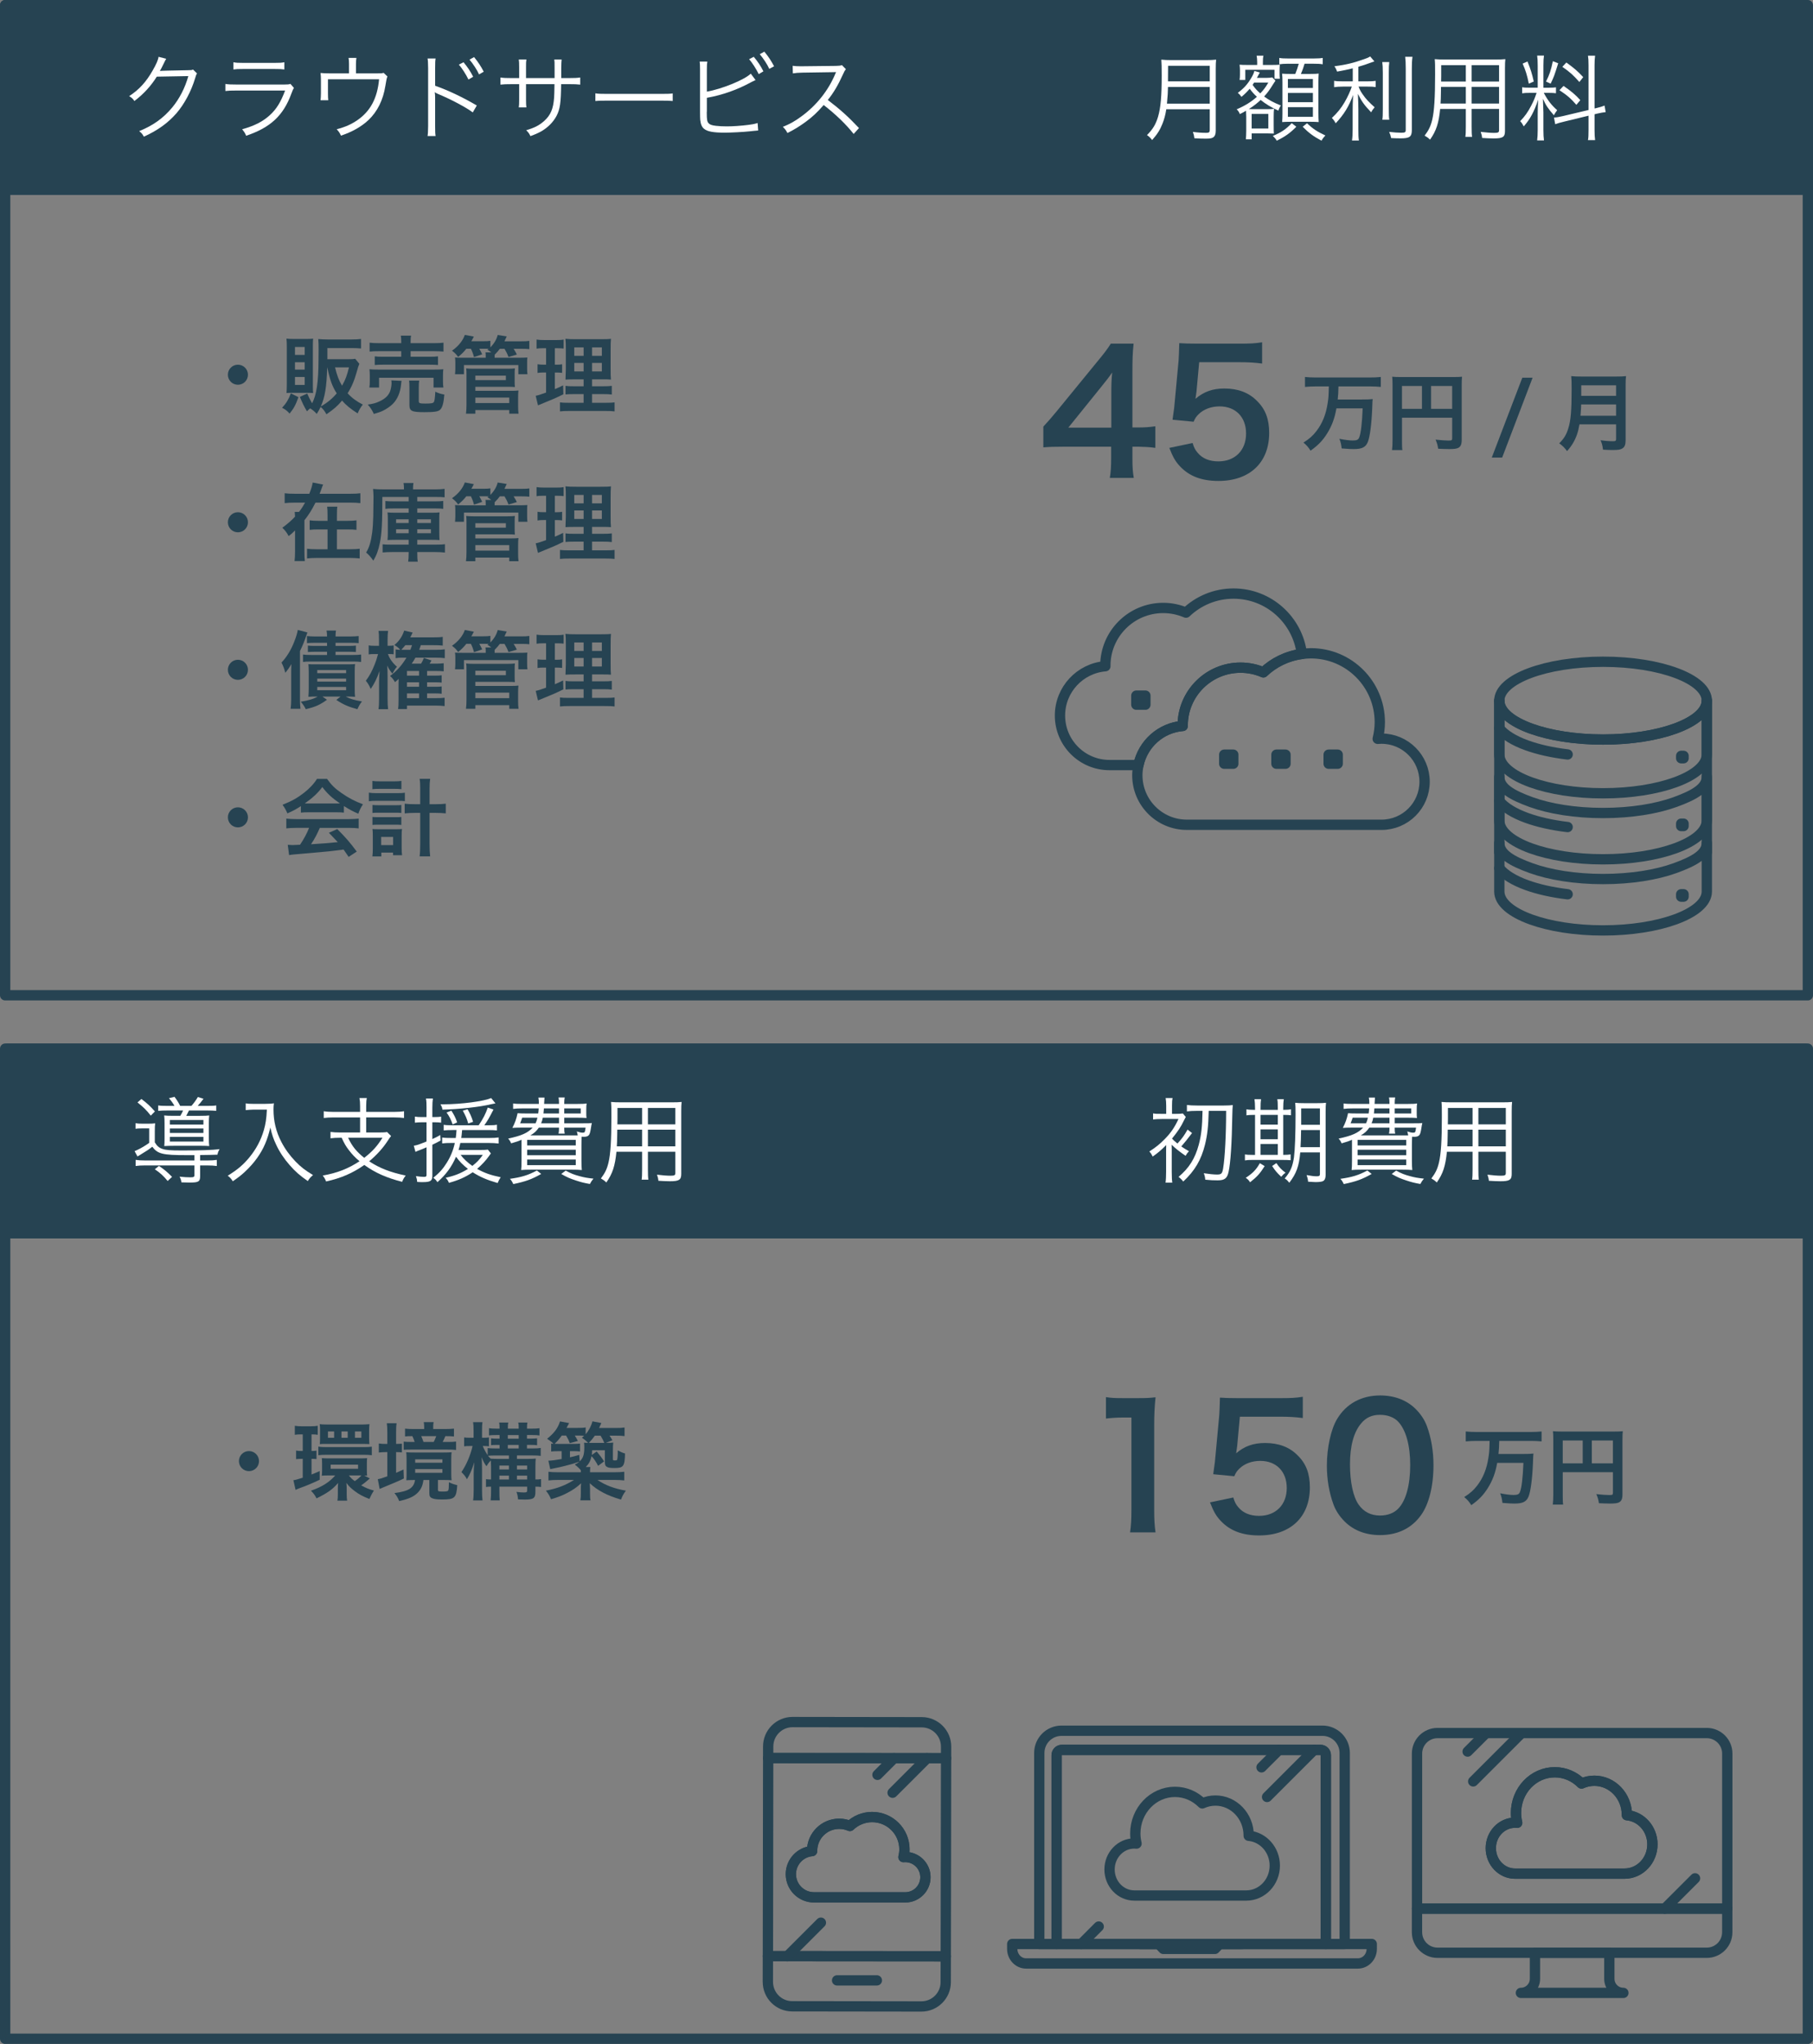 <?xml version="1.0" encoding="UTF-8"?><svg id="_レイヤー_2" xmlns="http://www.w3.org/2000/svg" viewBox="0 0 193.505 218.189"><rect x="0" y="0" width="193.505" height="218.189" fill="#808080" stroke="none"/><defs><style>.cls-1{fill:none;}.cls-1,.cls-2,.cls-3,.cls-4{stroke:#264352;stroke-linecap:round;stroke-linejoin:round;stroke-width:1.1px;}.cls-5{fill:#fff;}.cls-6,.cls-2{fill:#264352;}.cls-3{fill:#9acbee;}.cls-4{fill:#a5cced;}</style></defs><g id="_レイヤー_1-2"><g id="fig-cloud-006-1"><rect class="cls-1" x=".55" y=".55" width="192.405" height="105.696"/><rect class="cls-1" x=".55" y="111.942" width="192.405" height="105.696"/><g><path class="cls-1" d="M141.152,184.755h-27.855c-1.31,0-2.371,1.062-2.371,2.372v20.394h1.851v-20.158c0-.312,.253-.565,.565-.565h27.601c.312,0,.565,.253,.565,.565v20.158h2.015v-20.394c0-1.31-1.062-2.372-2.372-2.372Z"/><path class="cls-1" d="M140.943,186.797h-27.601c-.312,0-.565,.253-.565,.565v20.158h28.731v-20.158c0-.312-.253-.565-.565-.565Z"/><path class="cls-1" d="M130.167,207.521l-.497,.523h-5.504l-.497-.523h-15.631v.52c0,.861,.664,1.558,1.483,1.558h35.406c.819,0,1.483-.698,1.483-1.558v-.52h-16.244Z"/><path class="cls-1" d="M121.069,196.789c.079,0,.157,.005,.234,.012-.081-.344-.129-.702-.129-1.072,0-2.456,1.895-4.447,4.232-4.447,1.132,0,2.158,.47,2.917,1.23,.43-.194,.903-.303,1.401-.303,1.961,0,3.551,1.67,3.551,3.731,0,.009-.001,.019-.001,.028,1.56,.137,2.786,1.508,2.786,3.182,0,1.765-1.362,3.195-3.041,3.195h-11.95c-1.461,0-2.645-1.244-2.645-2.779s1.184-2.779,2.645-2.779Z"/><line class="cls-1" x1="121.703" y1="207.521" x2="132.592" y2="207.521"/><line class="cls-1" x1="136.509" y1="186.797" x2="134.645" y2="188.661"/><line class="cls-1" x1="117.268" y1="205.657" x2="115.404" y2="207.521"/><line class="cls-1" x1="140.264" y1="186.797" x2="135.236" y2="191.825"/></g><g><path class="cls-1" d="M126.233,77.495c0-.015-.002-.031-.002-.047,0-3.41,2.764-6.174,6.174-6.174,.865,0,1.688,.179,2.435,.501,1.101-1.049,2.527-1.757,4.11-1.965-.45-3.632-3.541-6.446-7.295-6.446-1.968,0-3.751,.778-5.071,2.036-.747-.321-1.57-.501-2.435-.501-3.41,0-6.174,2.764-6.174,6.173,0,.016,.002,.031,.002,.047-2.712,.226-4.843,2.495-4.843,5.265,0,2.92,2.367,5.287,5.287,5.287h3.088c.473-2.255,2.378-3.981,4.724-4.177Z"/><path class="cls-1" d="M147.452,78.85c-.138,0-.273,.009-.407,.02,.141-.569,.224-1.161,.224-1.773,0-4.064-3.294-7.358-7.358-7.358-.327,0-.646,.029-.961,.07-1.584,.208-3.009,.916-4.11,1.965-.747-.321-1.57-.501-2.435-.501-3.41,0-6.174,2.764-6.174,6.174,0,.016,.002,.031,.002,.047-2.346,.196-4.25,1.922-4.724,4.177-.074,.352-.119,.714-.119,1.088,0,2.92,2.367,5.287,5.287,5.287h20.775c2.539,0,4.598-2.059,4.598-4.598s-2.058-4.598-4.598-4.598Z"/><g><rect class="cls-3" x="136.237" y="80.56" width=".967" height=".967"/><rect class="cls-3" x="130.665" y="80.56" width=".967" height=".967"/><rect class="cls-3" x="141.808" y="80.56" width=".967" height=".967"/></g><rect class="cls-3" x="121.283" y="74.257" width=".967" height=".967"/></g><g><g><path class="cls-1" d="M100.979,186.452c0-1.437-1.163-2.602-2.6-2.604l-13.786-.019c-1.432-.002-2.599,1.161-2.604,2.597l-.002,1.25,18.99,.014,.002-1.238Z"/><path class="cls-1" d="M81.955,211.566c0,1.437,1.162,2.604,2.597,2.605l13.784,.018c1.437,.003,2.604-1.161,2.604-2.594l.004-2.759-18.986-.015-.004,2.745Z"/><line class="cls-1" x1="89.345" y1="211.406" x2="93.589" y2="211.406"/><path class="cls-1" d="M81.988,187.676l-.028,21.145,18.986,.015,.032-21.145-18.99-.014Zm14.63,14.867h-9.731c-1.368,0-2.477-1.109-2.477-2.476,0-1.297,.998-2.36,2.268-2.466,0-.007-.001-.014-.001-.022,0-1.597,1.295-2.892,2.892-2.892,.405,0,.791,.084,1.141,.235,.618-.589,1.453-.953,2.375-.953,1.904,0,3.447,1.543,3.447,3.446,0,.287-.039,.564-.105,.83,.063-.005,.127-.009,.191-.009,1.189,0,2.154,.964,2.154,2.153s-.964,2.154-2.154,2.154Z"/><path class="cls-1" d="M96.618,198.236c-.065,0-.128,.004-.191,.009,.066-.266,.105-.543,.105-.83,0-1.903-1.543-3.446-3.447-3.446-.922,0-1.757,.364-2.375,.953-.35-.15-.735-.235-1.141-.235-1.597,0-2.892,1.295-2.892,2.892,0,.007,.001,.014,.001,.022-1.27,.106-2.268,1.169-2.268,2.466,0,1.368,1.109,2.476,2.477,2.476h9.731c1.189,0,2.154-.964,2.154-2.154s-.964-2.153-2.154-2.153Z"/></g><line class="cls-1" x1="98.952" y1="187.69" x2="95.27" y2="191.372"/><line class="cls-1" x1="95.426" y1="187.69" x2="93.654" y2="189.462"/><line class="cls-1" x1="84.025" y1="208.836" x2="87.616" y2="205.245"/></g><g><path class="cls-1" d="M178.783,92.672c-1.992,.721-4.697,1.166-7.684,1.166s-5.693-.445-7.684-1.166c-2.087-.755-3.39-1.52-3.39-2.693v5.191c0,1.174,1.303,2.231,3.39,2.986,1.992,.721,4.697,1.166,7.684,1.166s5.692-.446,7.684-1.166c2.087-.755,3.389-1.813,3.389-2.986v-5.191c0,1.173-1.303,1.938-3.389,2.693Z"/><path class="cls-1" d="M178.783,85.621c-1.992,.721-4.697,1.167-7.684,1.167s-5.693-.445-7.684-1.167c-2.087-.755-3.39-1.524-3.39-2.697v4.655c0,1.173,1.303,2.231,3.39,2.986,1.992,.721,4.697,1.166,7.684,1.166s5.692-.445,7.684-1.166c2.087-.755,3.389-1.813,3.389-2.986v-4.655c0,1.173-1.303,1.942-3.389,2.697Z"/><path class="cls-1" d="M178.783,77.78c-1.992,.721-4.697,1.166-7.684,1.166s-5.693-.446-7.684-1.166c-2.087-.755-3.39-1.813-3.39-2.986h0v5.736c0,1.173,1.303,2.231,3.39,2.986,1.992,.721,4.697,1.167,7.684,1.167s5.692-.446,7.684-1.167c2.087-.755,3.389-1.813,3.389-2.986v-5.736h0c0,1.173-1.303,2.231-3.389,2.986Z"/><path class="cls-1" d="M163.415,77.78c1.992,.721,4.697,1.166,7.684,1.166s5.692-.446,7.684-1.166c2.087-.755,3.389-1.813,3.389-2.986h0c0-2.294-4.958-4.153-11.074-4.153s-11.074,1.859-11.074,4.153h0c0,1.173,1.303,2.231,3.39,2.986Z"/><line class="cls-4" x1="160.025" y1="90.98" x2="160.025" y2="74.793"/><line class="cls-4" x1="182.173" y1="90.98" x2="182.173" y2="74.793"/><rect class="cls-1" x="179.436" y="80.689" width=".254" height=".254"/><rect class="cls-1" x="179.436" y="87.926" width=".254" height=".254"/><rect class="cls-1" x="179.436" y="95.462" width=".254" height=".254"/><path class="cls-1" d="M160.025,77.753c.551,.697,1.569,1.319,2.928,1.811,1.219,.441,2.708,.778,4.364,.974"/><path class="cls-1" d="M160.025,85.503c.551,.697,1.569,1.319,2.928,1.811,1.219,.441,2.708,.778,4.364,.974"/><path class="cls-1" d="M160.025,92.677c.551,.697,1.569,1.319,2.928,1.811,1.219,.441,2.708,.778,4.364,.974"/></g><g><path class="cls-1" d="M151.24,206.267c0,1.21,.981,2.19,2.19,2.19h28.735c1.21,0,2.19-.981,2.19-2.19v-2.522h-33.116v2.522Z"/><path class="cls-1" d="M182.166,185.003h-28.735c-1.21,0-2.19,.981-2.19,2.19v16.552h33.116v-16.552c0-1.21-.981-2.19-2.19-2.19Zm-8.775,15.006h-11.688c-1.429,0-2.587-1.217-2.587-2.718s1.158-2.718,2.587-2.718c.077,0,.154,.005,.229,.012-.079-.336-.126-.686-.126-1.048,0-2.402,1.853-4.349,4.139-4.349,1.107,0,2.11,.459,2.853,1.203,.42-.19,.883-.296,1.37-.296,1.918,0,3.473,1.634,3.473,3.649,0,.009-.001,.018-.001,.027,1.525,.134,2.724,1.475,2.724,3.112,0,1.726-1.332,3.125-2.975,3.125Z"/><path class="cls-1" d="M173.641,193.771c0-.009,.001-.018,.001-.027,0-2.016-1.555-3.649-3.473-3.649-.487,0-.95,.106-1.37,.296-.743-.744-1.746-1.203-2.853-1.203-2.286,0-4.139,1.947-4.139,4.349,0,.362,.047,.712,.126,1.048-.076-.007-.152-.012-.229-.012-1.429,0-2.587,1.217-2.587,2.718s1.158,2.718,2.587,2.718h11.688c1.643,0,2.975-1.399,2.975-3.125,0-1.637-1.199-2.978-2.724-3.112Z"/><line class="cls-1" x1="158.518" y1="185.103" x2="156.642" y2="186.979"/><line class="cls-1" x1="162.298" y1="185.103" x2="157.237" y2="190.164"/><line class="cls-1" x1="180.916" y1="200.512" x2="177.683" y2="203.745"/><path class="cls-1" d="M171.767,211.241v-2.783h-7.938v2.783c0,.828-.672,1.5-1.5,1.5h10.938c-.828,0-1.5-.672-1.5-1.5Z"/></g><rect class="cls-2" x=".55" y=".55" width="191.875" height="19.713"/><rect class="cls-2" x=".815" y="111.942" width="191.875" height="19.713"/><g><path class="cls-5" d="M17.743,6.274q-.09,.13-.22,.41c-.26,.539-.35,.709-.459,.89q.13-.03,3.018-.08c.35,0,.38-.01,.52-.07l.43,.42c-.09,.12-.09,.13-.2,.489-.419,1.409-1.149,2.769-1.999,3.759-.919,1.049-2.019,1.839-3.478,2.498-.16-.29-.24-.39-.5-.59,1.509-.619,2.569-1.379,3.528-2.528,.77-.93,1.369-2.099,1.719-3.348l-3.368,.06c-.609,.979-1.409,1.859-2.389,2.599-.17-.25-.27-.34-.56-.52,1.06-.689,1.819-1.52,2.509-2.739,.38-.659,.58-1.109,.629-1.459l.82,.21Z"/><path class="cls-5" d="M24.055,8.963c.36,.05,.569,.061,1.169,.061h5.127c.37,0,.479-.011,.649-.07l.37,.43c-.09,.14-.11,.19-.28,.63-.85,2.328-2.229,3.607-4.817,4.478-.12-.29-.19-.4-.43-.689,1.339-.38,2.219-.83,2.968-1.52,.709-.649,1.159-1.39,1.619-2.618h-5.217c-.53,0-.819,.01-1.159,.05v-.75Zm.859-2.318c.29,.06,.49,.069,1.049,.069h3.338c.56,0,.759-.01,1.049-.069v.77c-.27-.04-.51-.05-1.04-.05h-3.358c-.53,0-.77,.01-1.04,.05v-.77Z"/><path class="cls-5" d="M40.101,7.834c.62,0,.66,0,.84-.061l.41,.39q-.09,.16-.22,1.01c-.24,1.51-.85,2.738-1.809,3.648-.76,.709-1.729,1.259-2.929,1.659-.14-.3-.2-.4-.459-.68,.949-.25,1.539-.521,2.208-.97,1.399-.97,2.129-2.339,2.319-4.368h-5.457v1.5c0,.319,.01,.55,.03,.739h-.82c.02-.17,.04-.489,.04-.75v-1.349c0-.31-.01-.57-.04-.81,.31,.029,.54,.04,.919,.04h2.119v-1.01c0-.29-.01-.399-.05-.64h.84c-.03,.19-.05,.39-.05,.63v1.02h2.109Z"/><path class="cls-5" d="M45.634,14.52c.04-.23,.05-.44,.06-1.05V7.263c-.01-.629-.02-.799-.06-1.02h.859c-.04,.23-.05,.42-.05,1.04v1.869c1.429,.51,2.808,1.159,4.447,2.108l-.43,.739c-.75-.56-2.319-1.389-3.728-1.979-.14-.06-.22-.1-.31-.17l-.02,.01c.03,.181,.04,.34,.04,.59v3.009c0,.6,.01,.819,.05,1.06h-.859Zm3.838-7.876c.45,.539,.729,.959,1.029,1.549l-.5,.3c-.25-.529-.73-1.279-1.03-1.589l.5-.26Zm1.129-.55c.45,.56,.7,.93,1.029,1.56l-.5,.289c-.21-.479-.63-1.119-1.02-1.579l.49-.27Z"/><path class="cls-5" d="M59.192,8.333v-.969c0-.71,0-.79-.03-1.01h.78q-.03,.26-.04,.93v1.049h.859c.59,0,.81-.01,1.169-.06v.76c-.34-.04-.629-.05-1.159-.05h-.88c-.02,2.028-.12,2.668-.49,3.388-.35,.66-.909,1.229-1.629,1.649-.35,.189-.61,.31-1.159,.51-.13-.28-.21-.39-.45-.63,.869-.25,1.379-.51,1.909-.979,.7-.63,.979-1.289,1.069-2.499,.02-.319,.03-.629,.04-1.438h-3.038v1.669c0,.43,.01,.56,.04,.81h-.81c.03-.22,.04-.41,.04-.84v-1.639h-.839c-.53,0-.819,.01-1.159,.05v-.76c.36,.05,.58,.06,1.169,.06h.829v-1.149c0-.43-.01-.609-.04-.839h.81c-.04,.27-.04,.35-.04,.81v1.179h3.048Z"/><path class="cls-5" d="M63.545,9.963c.29,.05,.56,.06,1.239,.06h5.807c.74,0,.899-.01,1.209-.05v.81c-.32-.03-.55-.04-1.219-.04h-5.797c-.729,0-.939,.01-1.239,.04v-.819Z"/><path class="cls-5" d="M75.444,9.782c1.579-.27,4.018-1.259,4.688-1.919l.51,.68c-.15,.07-.2,.09-.43,.21-1.489,.82-3.088,1.39-4.767,1.689v1.459l-.01,.061v.109c0,.7,.04,.93,.21,1.1,.13,.14,.35,.21,.76,.26,.31,.04,.779,.06,1.179,.06,.62,0,1.509-.06,2.289-.159,.43-.051,.62-.09,.989-.2l.06,.8c-.15,.01-.18,.01-.33,.029l-.13,.011-.479,.05c-.64,.069-1.959,.14-2.649,.14-1.179,0-1.839-.12-2.188-.41-.24-.199-.36-.489-.41-.959-.01-.16-.02-.359-.02-.779V7.404c0-.44-.01-.6-.04-.83h.819c-.04,.24-.05,.4-.05,.84v2.368Zm5.007-3.718c.45,.54,.729,.96,1.029,1.55l-.5,.3c-.25-.53-.73-1.279-1.03-1.59l.5-.26Zm1.129-.55c.45,.55,.699,.93,1.039,1.56l-.51,.279c-.209-.47-.629-1.109-1.019-1.568l.49-.271Z"/><path class="cls-5" d="M91.111,14.299c-.79-1.009-1.919-2.099-3.198-3.088-.7,.8-1.189,1.259-1.909,1.789-.689,.5-1.219,.829-1.959,1.199-.16-.3-.24-.41-.49-.659,.77-.311,1.259-.58,2.029-1.149,1.599-1.18,2.839-2.759,3.568-4.508,.02-.061,.03-.07,.05-.12,.02-.03,.02-.04,.03-.07-.09,.011-.12,.011-.24,.011l-3.338,.05c-.45,.01-.74,.03-1.03,.08l-.02-.81c.27,.04,.45,.05,.79,.05h.26l3.568-.04c.35-.01,.47-.02,.64-.08l.42,.43c-.1,.12-.17,.24-.28,.49-.56,1.239-1.03,2.028-1.649,2.798,1.31,1,2.189,1.789,3.328,2.999l-.569,.629Z"/></g><g><path class="cls-5" d="M20.752,123.311h-.86c-2.539,0-3.068-.13-3.638-.899-.39,.31-.51,.39-1.33,.89-.06,.03-.09,.05-.25,.15l-.31-.57q.1-.03,.19-.08c.01-.01,.05-.02,.11-.05,.44-.21,.82-.439,1.259-.749v-1.55h-.719c-.39,0-.53,.01-.74,.04v-.59c.23,.04,.4,.05,.779,.05h.56c.34,0,.549-.01,.759-.039-.03,.229-.04,.399-.04,.899v1.129c.23,.39,.46,.59,.83,.71,.34,.12,.85,.16,2.019,.16,2.069,0,3.258-.04,4.068-.141-.13,.22-.18,.34-.23,.59-.36,.021-1.169,.03-1.849,.04v.58h.74c.47,0,.76-.021,1.04-.061v.649c-.29-.04-.59-.06-1.049-.06h-.73v1.129c0,.601-.16,.7-1.129,.7-.3,0-.56-.01-.869-.021-.04-.26-.08-.39-.2-.609,.48,.05,.82,.07,1.149,.07,.36,0,.44-.04,.44-.25v-1.02h-5.237c-.45,0-.74,.02-1.04,.06v-.649c.28,.04,.57,.061,1.04,.061h5.237v-.57Zm-5.657-5.996c.64,.489,.9,.729,1.439,1.329l-.44,.449c-.47-.6-.79-.909-1.419-1.409l.419-.369Zm2.799,8.755c-.45-.55-.79-.859-1.37-1.249l.44-.36c.57,.38,.919,.68,1.399,1.17l-.47,.439Zm.729-8.016c-.16-.28-.34-.54-.59-.819l.59-.15c.22,.28,.43,.61,.609,.97h1.2c.26-.3,.459-.569,.689-.949l.6,.189c-.24,.32-.41,.53-.62,.76h.99c.489,0,.759-.01,.989-.05v.579c-.26-.029-.55-.04-.989-.04h-1.919c-.11,.23-.2,.4-.29,.57h1.479c.5,0,.75-.01,.97-.04-.03,.25-.04,.479-.04,.869v1.51c0,.409,.01,.68,.04,.889-.22-.02-.45-.029-.8-.029h-3.008c-.38,0-.68,.01-.989,.029,.02-.189,.03-.39,.03-.819v-1.599c0-.39-.01-.64-.04-.85,.22,.03,.53,.04,1.06,.04h.66c.12-.2,.2-.34,.3-.57h-1.629c-.45,0-.74,.011-1.03,.04v-.579c.26,.04,.51,.05,1.01,.05h.729Zm-.49,1.989h3.578v-.48h-3.578v.48Zm0,.899h3.578v-.48h-3.578v.48Zm0,.919h3.578v-.499h-3.578v.499Z"/><path class="cls-5" d="M26.984,118.454c-.19,0-.43,.021-.76,.05v-.719c.2,.04,.4,.05,.76,.05h1.319c.479,0,.729-.021,.929-.061-.03,.25-.04,.44-.04,.66,0,1.259,.27,2.379,.849,3.488,.39,.749,.88,1.419,1.5,2.068,.589,.6,.969,.899,1.869,1.449-.27,.23-.34,.3-.56,.64-.87-.609-1.339-1.02-1.939-1.709-.58-.659-1.089-1.419-1.429-2.159-.3-.629-.45-1.069-.629-1.849-.31,1.329-.72,2.279-1.399,3.238-.37,.529-.83,1.039-1.349,1.52-.37,.34-.63,.55-1.259,.979-.16-.26-.29-.41-.54-.59,1.089-.68,1.659-1.17,2.319-1.969,.72-.88,1.229-1.84,1.539-2.909,.19-.68,.27-1.179,.32-2.179h-1.499Z"/><path class="cls-5" d="M38.434,118.085c0-.4-.02-.6-.07-.87h.79c-.05,.24-.07,.46-.07,.87v.609h2.989c.419,0,.75-.021,1.049-.07v.72c-.29-.04-.62-.06-1.049-.06h-2.989v1.609h1.35c.439,0,.68-.011,.879-.051l.43,.43c-.12,.141-.19,.24-.35,.49-.51,.789-1.18,1.529-1.989,2.209,1.09,.72,2.259,1.179,3.898,1.519-.19,.25-.27,.38-.38,.67-1.679-.43-2.868-.959-4.038-1.799-1.259,.879-2.479,1.409-4.078,1.759-.1-.26-.19-.41-.36-.63,1.539-.27,2.738-.739,3.928-1.529-.459-.379-.819-.759-1.149-1.199-.32-.42-.459-.659-.759-1.309h-.13c-.44,0-.75,.02-1.06,.06v-.68c.26,.04,.6,.061,1.069,.061h2.089v-1.609h-2.838c-.42,0-.75,.02-1.04,.06v-.72c.3,.05,.63,.07,1.049,.07h2.829v-.609Zm-1.279,3.368c.43,.919,.87,1.459,1.719,2.148,.899-.71,1.369-1.229,1.949-2.148h-3.668Z"/><path class="cls-5" d="M45.525,118.284c0-.47-.01-.72-.06-1.02h.739c-.04,.261-.06,.55-.06,1.01v.97h.31c.26,0,.43-.01,.63-.04v.64c-.22-.03-.38-.04-.63-.04h-.31v1.789c.32-.14,.459-.21,.849-.43l.03,.59c-.39,.21-.52,.279-.879,.449v3.309c0,.55-.2,.68-1.03,.68-.21,0-.32,0-.589-.021-.01-.22-.05-.39-.13-.619,.33,.05,.64,.08,.859,.08,.21,0,.27-.051,.27-.19v-2.968c-.42,.18-.43,.189-.75,.31-.17,.06-.27,.1-.43,.18l-.18-.659c.34-.051,.49-.101,1.359-.45v-2.049h-.57c-.24,0-.42,.01-.67,.04v-.649c.22,.04,.39,.05,.67,.05h.57v-.96Zm2.768,2.349c-.39,0-.669,.011-.939,.04v-.6c.23,.04,.48,.05,.9,.05h2.838c.479-.709,.75-1.249,.969-1.889l.61,.21c-.54,1.039-.58,1.1-.979,1.679h.47c.43,0,.629-.01,.879-.06v.609c-.28-.029-.54-.04-.93-.04h-2.788c-.04,.45-.05,.55-.09,.85h2.898c.53,0,.83-.02,1.089-.06v.649c-.319-.04-.659-.06-1.089-.06h-2.998c-.06,.3-.11,.47-.19,.749h2.289c.44,0,.67-.01,.84-.04l.32,.41q-.06,.07-.24,.33c-.24,.359-.799,.959-1.229,1.319,.799,.439,1.439,.669,2.519,.89-.15,.229-.21,.35-.33,.619-1.139-.33-1.879-.649-2.658-1.149-.78,.52-1.509,.85-2.539,1.13-.09-.23-.18-.37-.35-.54,.97-.22,1.609-.47,2.379-.949-.55-.43-.919-.81-1.27-1.3-.479,1.1-1.059,1.89-1.989,2.719-.11-.189-.22-.31-.44-.47,.66-.529,1.04-.96,1.449-1.619,.4-.64,.68-1.319,.85-2.099h-.32c-.47,0-.74,.01-1.029,.05v-.63c.27,.04,.58,.05,1.04,.05h.41c.04-.289,.06-.51,.08-.85h-.43Zm4.588-2.848q-.18,.029-.5,.1c-1.229,.29-3.308,.52-5.157,.569-.04-.25-.07-.31-.21-.569h.25c1.949,0,4.388-.32,5.157-.67l.46,.57Zm-4.568,2.248c-.19-.539-.34-.839-.649-1.269l.51-.2c.28,.42,.439,.739,.62,1.249l-.48,.22Zm.85,3.249c.32,.43,.72,.799,1.25,1.179,.49-.38,.779-.689,1.119-1.179h-2.369Zm.81-3.349c-.14-.52-.3-.869-.58-1.369l.51-.15c.28,.48,.41,.76,.59,1.34l-.52,.18Z"/><path class="cls-5" d="M62.211,119.914c.56,0,.72,0,.959-.03-.05,.22-.05,.229-.09,.479-.08,.51-.13,.689-.23,.81s-.27,.18-.51,.18c-.07,0-.15,0-.26-.01-.01,.25-.02,.56-.02,.92v1.608c0,.51,.01,.79,.04,1.029-.26-.029-.64-.039-1.119-.039h-4.248c-.47,0-.85,.01-1.109,.039,.03-.209,.04-.539,.04-1.009v-2.219c-.34,.149-.55,.22-1.109,.38-.08-.2-.16-.34-.32-.51,1.419-.3,2.099-.6,2.619-1.17h-1.279c-.38,0-.63,.011-.89,.03,.28-.54,.42-.93,.56-1.569,.22,.021,.45,.03,.91,.03h1.29c.03-.22,.04-.32,.05-.54h-1.739c-.41,0-.699,.011-.989,.05v-.579c.25,.04,.49,.05,.989,.05h1.759c0-.31-.01-.42-.05-.68h.65c-.01,.09-.02,.32-.04,.68h1.589v-.11c0-.239-.01-.369-.05-.579h.66c-.04,.21-.05,.34-.05,.59v.1h1.439c.46,0,.73-.01,.95-.05-.03,.2-.04,.35-.04,.649v.34c0,.33,0,.399,.03,.56-.29-.02-.569-.03-.949-.03h-1.429v.601h1.989Zm-4.447,5.406c-1.04,.58-1.639,.8-2.979,1.08-.11-.24-.2-.39-.36-.56,1.229-.17,1.959-.391,2.878-.89l.46,.369Zm-2.029-6.007c-.11,.33-.15,.431-.22,.601h1.649c.1-.23,.14-.34,.2-.601h-1.629Zm.53,2.959h5.188v-.59h-5.188v.59Zm0,1.049h5.188v-.589h-5.188v.589Zm0,1.06h5.188v-.6h-5.188v.6Zm5.397-3.178c-.03-.18-.05-.271-.1-.42,.28,.09,.47,.13,.62,.13,.23,0,.25-.02,.32-.54h-2.279v.09c0,.23,.01,.38,.05,.55h-.66c.04-.17,.05-.319,.05-.539v-.101h-2.149c-.26,.38-.52,.61-.91,.83h5.057Zm-3.728-1.89c-.05,.261-.08,.36-.18,.601h1.909v-.601h-1.729Zm.12-.989c-.03,.33-.03,.34-.05,.54h1.659v-.54h-1.609Zm2.319,6.637c.59,.319,.879,.43,1.469,.59,.51,.14,.839,.199,1.499,.27-.19,.229-.24,.31-.38,.569-.609-.109-.909-.18-1.479-.369-.669-.22-.97-.35-1.579-.7l.47-.359Zm-.15-6.097h1.759v-.54h-1.759v.54Z"/><path class="cls-5" d="M69.153,124.84c0,.53,.01,.85,.05,1.09h-.72c.04-.26,.05-.56,.05-1.09v-1.889h-2.739c-.15,1.509-.41,2.328-1.079,3.278-.22-.21-.32-.28-.58-.43,.43-.561,.65-1.01,.81-1.689,.22-.92,.31-2.379,.31-4.848,0-1.009,0-1.199-.04-1.629,.3,.03,.6,.04,1.1,.04h5.377c.5,0,.77-.01,1.059-.04-.03,.27-.04,.53-.04,.979v6.706c0,.63-.23,.78-1.2,.78-.32,0-.819-.021-1.239-.051-.02-.229-.06-.399-.15-.649,.58,.07,1.069,.11,1.429,.11,.44,0,.53-.05,.53-.3v-2.259h-2.928v1.889Zm-3.269-4.248c-.01,.28-.01,.521-.01,.66-.01,.619-.01,.659-.04,1.119h2.699v-1.779h-2.649Zm2.649-2.318h-2.629v1.189l-.01,.56h2.639v-1.749Zm3.548,1.749v-1.749h-2.928v1.749h2.928Zm-2.928,2.349h2.928v-1.779h-2.928v1.779Z"/></g><g><path class="cls-5" d="M124.481,11.661c-.09,.58-.22,1.079-.41,1.549-.26,.66-.54,1.1-1.099,1.739-.18-.229-.32-.37-.55-.529,.62-.62,.939-1.149,1.179-1.959,.28-.95,.39-2.179,.39-4.397,0-.92-.01-1.319-.04-1.699,.36,.04,.62,.05,1.05,.05h3.758c.44,0,.7-.01,1.04-.05-.03,.27-.04,.52-.04,1.029v6.576c0,.36-.09,.569-.28,.7-.16,.1-.35,.13-.8,.13-.33,0-.75-.011-1.199-.04-.03-.26-.07-.42-.16-.68,.5,.069,.95,.1,1.429,.1,.29,0,.37-.06,.37-.31v-2.209h-4.638Zm4.638-.6v-1.779h-4.458c-.01,.55-.03,.93-.11,1.779h4.567Zm0-2.379v-1.659h-4.448l-.01,1.42v.239h4.458Z"/><path class="cls-5" d="M133.012,12.45c0-.209-.01-.409-.02-.629-.2,.12-.32,.189-.659,.359-.09-.22-.18-.359-.34-.51,.849-.359,1.569-.8,2.159-1.339-.31-.28-.51-.51-.77-.859-.25,.3-.53,.579-.879,.869-.12-.18-.24-.31-.39-.43,.66-.49,1.03-.909,1.429-1.579,.19-.31,.28-.52,.34-.76l.58,.17q-.05,.08-.17,.31c-.05,.101-.08,.15-.14,.26h1.06c.24,0,.43-.02,.58-.05l.34,.35q-.09,.12-.23,.351c-.39,.629-.6,.919-.979,1.339,.52,.38,.989,.64,1.789,.96-.12,.17-.19,.3-.27,.549-.779-.359-1.309-.679-1.889-1.139-.39,.359-.69,.6-1.259,.97,.15,.01,.229,.01,.43,.01h1.549c.36,0,.53-.01,.71-.04-.03,.22-.04,.47-.04,.879v.89q0,.67,.02,.88c-.1-.01-.34-.01-.74-.021h-1.629v.63h-.62c.02-.21,.04-.52,.04-.909v-1.51Zm1.169-5.836c0-.29-.02-.46-.06-.67h.73c-.05,.21-.06,.37-.06,.68v.31h1c.459,0,.649-.01,.81-.03-.02,.17-.03,.33-.03,.6v.33c0,.21,.01,.46,.03,.57h-.57v-.95h-3.118v1.08h-.61c.03-.181,.04-.351,.04-.57v-.439c0-.2-.01-.38-.04-.62,.15,.021,.36,.03,.82,.03h1.059v-.319Zm-.589,7.105h1.779v-1.559h-1.779v1.559Zm.26-4.907c-.05,.09-.08,.12-.16,.25,.31,.43,.47,.6,.82,.909,.37-.39,.569-.659,.859-1.159h-1.519Zm4.507,4.718c-.669,.68-1.189,1.049-2.089,1.489-.11-.2-.25-.35-.419-.51,.899-.37,1.399-.71,2.019-1.359l.49,.38Zm-.839-6.727c-.46,0-.729,.021-.979,.06v-.679c.28,.05,.479,.06,.979,.06h2.678c.49,0,.76-.021,.979-.06v.679c-.31-.05-.51-.06-.979-.06h-.959c-.12,.41-.22,.699-.39,1.09h1c.46,0,.709-.011,.899-.04-.02,.279-.03,.51-.03,.909v3.309c0,.409,.01,.649,.03,.959-.3-.02-.55-.03-.859-.03h-2.179c-.3,0-.55,.011-.86,.03,.02-.3,.03-.58,.03-.909v-3.318c0-.41-.01-.72-.04-.939,.24,.02,.45,.03,.87,.03h.54c.16-.4,.27-.72,.37-1.09h-1.099Zm-.06,2.589h2.668v-.96h-2.668v.96Zm0,1.519h2.668v-.989h-2.668v.989Zm0,1.56h2.668v-1.029h-2.668v1.029Zm2.039,.689c.629,.59,1.059,.88,1.959,1.3-.17,.18-.3,.35-.41,.56-.879-.47-1.369-.84-2.009-1.489l.46-.37Z"/><path class="cls-5" d="M144.382,7.294c-.62,.149-.93,.22-1.669,.35-.08-.23-.15-.37-.29-.57,1.229-.159,2.029-.35,3.168-.759,.36-.12,.48-.181,.65-.29l.45,.529q-.16,.061-.4,.14c-.459,.17-.81,.29-1.309,.431v1.559h.979c.35,0,.609-.01,.869-.05v.659c-.25-.04-.489-.05-.889-.05h-.939c.17,.42,.25,.56,.479,.88,.31,.449,.63,.789,1.239,1.329-.17,.19-.26,.32-.37,.54-.74-.77-1.029-1.18-1.419-1.979,.03,.56,.05,1.239,.05,1.689v2.079c0,.609,.01,.929,.06,1.219h-.74c.05-.35,.07-.68,.07-1.219v-1.949c0-.56,.01-.84,.05-1.699-.47,1.26-.96,2.059-1.859,3.028-.14-.26-.25-.409-.41-.569,.6-.56,.97-1.02,1.359-1.68,.32-.549,.609-1.179,.77-1.669h-.95c-.399,0-.669,.021-.939,.061v-.68c.23,.05,.47,.06,.95,.06h1.04v-1.389Zm3.897-.67c-.04,.319-.05,.56-.05,1.14v3.857c0,.68,.01,.88,.05,1.159h-.739c.04-.279,.05-.489,.05-1.159v-3.857c0-.561-.02-.83-.06-1.14h.75Zm2.479-.56c-.05,.329-.07,.699-.07,1.259v6.566c0,.71-.24,.88-1.189,.88-.28,0-.7-.01-1.02-.03-.05-.26-.1-.409-.21-.659,.53,.06,.959,.09,1.289,.09,.4,0,.48-.05,.48-.3V7.323c0-.569-.02-.939-.06-1.259h.78Z"/><path class="cls-5" d="M157.07,13.52c0,.529,.01,.849,.05,1.089h-.72c.04-.26,.05-.56,.05-1.089v-1.89h-2.739c-.15,1.51-.41,2.329-1.079,3.278-.22-.21-.32-.279-.58-.43,.43-.56,.65-1.01,.81-1.689,.22-.919,.31-2.378,.31-4.847,0-1.01,0-1.199-.04-1.629,.3,.029,.6,.04,1.1,.04h5.377c.5,0,.77-.011,1.059-.04-.03,.27-.04,.529-.04,.979v6.706c0,.63-.23,.779-1.2,.779-.32,0-.819-.02-1.239-.05-.02-.229-.06-.399-.15-.649,.58,.069,1.069,.109,1.429,.109,.44,0,.53-.05,.53-.3v-2.259h-2.928v1.89Zm-3.269-4.248c-.01,.28-.01,.52-.01,.659-.01,.62-.01,.66-.04,1.12h2.699v-1.779h-2.649Zm2.649-2.318h-2.629v1.188l-.01,.561h2.639v-1.749Zm3.548,1.749v-1.749h-2.928v1.749h2.928Zm-2.928,2.349h2.928v-1.779h-2.928v1.779Z"/><path class="cls-5" d="M163.332,9.912c-.419,0-.629,.01-.869,.05v-.649c.2,.04,.43,.05,.869,.05h.79v-2.358c0-.49-.02-.81-.06-1.069h.729c-.04,.25-.06,.55-.06,1.06v2.368h.6c.34,0,.54-.01,.74-.04v.63c-.21-.03-.44-.04-.75-.04h-.55c.43,.81,.819,1.31,1.429,1.849-.14,.181-.27,.38-.35,.54-.6-.68-.88-1.09-1.169-1.759,.02,.399,.05,1.289,.05,1.479v1.869c0,.479,.02,.78,.06,1.1h-.729c.04-.34,.06-.649,.06-1.109v-1.699c0-.46,.02-1.02,.05-1.549-.42,1.27-.86,2.089-1.539,2.858-.14-.27-.22-.39-.38-.56,.5-.51,.83-.979,1.189-1.68,.25-.489,.35-.72,.56-1.339h-.67Zm-.3-3.349c.34,.85,.48,1.29,.67,2.14l-.53,.229c-.18-.909-.35-1.449-.66-2.139l.52-.23Zm3.278,.19c-.44,1.399-.44,1.409-.81,2.179l-.49-.229c.37-.73,.52-1.18,.729-2.169l.57,.22Zm3.238,.24c0-.53-.02-.8-.06-1.05h.76c-.04,.3-.06,.569-.06,1.039v4.598l.15-.03c.45-.109,.7-.189,.919-.279l.12,.699c-.25,.021-.57,.08-.959,.17l-.23,.061v1.669c0,.479,.02,.8,.06,1.089h-.76c.05-.27,.06-.529,.06-1.099v-1.51l-2.628,.64c-.4,.09-.69,.18-.93,.27l-.13-.709c.25-.01,.58-.07,.959-.16l2.729-.649V6.994Zm-2.668,2.179c.839,.579,1.269,.939,1.789,1.519l-.42,.5c-.61-.699-1.009-1.039-1.809-1.56l.44-.459Zm.3-2.499c.87,.63,1.199,.92,1.799,1.56l-.41,.52c-.669-.75-1.009-1.06-1.819-1.619l.43-.46Z"/></g><g><path class="cls-5" d="M127.23,120.953q-.679,.899-1.149,1.429c.29,.2,.439,.29,.819,.51-.14,.141-.24,.28-.36,.49-.66-.45-1.109-.81-1.489-1.18,.01,.2,.01,.32,.01,.46v2.429c0,.58,.02,.899,.06,1.159h-.72c.04-.279,.06-.699,.06-1.169v-2.249c0-.05,0-.26,.01-.6-.54,.55-.899,.85-1.439,1.229-.14-.271-.18-.34-.36-.54,.719-.47,1.069-.749,1.629-1.31,.66-.669,1.069-1.269,1.479-2.158h-1.759c-.4,0-.75,.02-.95,.05v-.649c.26,.05,.36,.05,.95,.05h.45v-.87c0-.329-.02-.56-.06-.819h.74c-.05,.25-.06,.42-.06,.819v.87h.41c.34,0,.54-.01,.75-.04l.31,.37c-.04,.06-.11,.21-.2,.38-.3,.64-.66,1.188-1.27,1.929,.14,.159,.25,.26,.58,.529,.52-.569,.7-.829,1.08-1.489l.479,.37Zm.58-2.369c-.5,0-.86,.021-1.129,.061v-.689c.27,.04,.629,.06,1.129,.06h2.788c.44,0,.8-.02,.979-.05q-.04,.43-.05,1.069c-.05,3.028-.19,5.147-.4,6.066-.15,.689-.419,.899-1.159,.899-.47,0-.72-.01-1.329-.069-.03-.32-.06-.43-.16-.69,.51,.08,1.069,.141,1.399,.141,.479,0,.569-.09,.669-.66,.19-1.139,.32-3.618,.32-6.137h-1.859c-.04,1.659-.14,2.569-.4,3.618-.41,1.629-1.079,2.769-2.319,3.928-.14-.189-.26-.31-.5-.499,1.119-.939,1.759-1.949,2.159-3.438,.27-1.029,.37-1.899,.4-3.608h-.54Z"/><path class="cls-5" d="M133.952,118.284c0-.399-.02-.669-.06-.949h.7c-.04,.26-.05,.56-.05,.96v.18h1.839v-.19c0-.449-.01-.709-.05-.949h.69c-.04,.25-.06,.54-.06,.96v.18c.36,0,.649-.021,.83-.061v.64c-.21-.029-.41-.04-.83-.04v4.269c.36,0,.609-.021,.79-.051v.62c-.23-.021-.52-.03-.91-.03h-3.158c-.4,0-.59,.01-.81,.05v-.64c.2,.04,.42,.051,.8,.051h.28v-4.269h-.06c-.41,0-.669,.011-.859,.051v-.65c.18,.04,.439,.061,.859,.061h.06v-.19Zm1.029,6.197c-.49,.779-.79,1.119-1.559,1.729-.13-.21-.23-.319-.46-.479,.75-.49,1.129-.89,1.5-1.56l.52,.311Zm1.399-4.428v-1.04h-1.839v1.04h1.839Zm0,1.559v-1.049h-1.839v1.049h1.839Zm0,1.67v-1.16h-1.839v1.16h1.839Zm-.15,.879c.32,.47,.52,.68,.979,1.029-.2,.141-.29,.23-.46,.43-.43-.399-.66-.659-.969-1.149l.45-.31Zm2.548-1.14c-.13,1.47-.41,2.249-1.169,3.238-.24-.289-.25-.3-.49-.459,.6-.7,.84-1.25,.99-2.259,.1-.729,.17-2.499,.17-4.638,0-.67-.01-.899-.04-1.18,.28,.03,.5,.04,.959,.04h1.379c.46,0,.68-.01,.95-.04-.03,.23-.04,.53-.04,.97v6.736c0,.34-.09,.55-.27,.649-.12,.07-.399,.11-.809,.11-.14,0-.25-.011-.79-.04-.03-.29-.06-.41-.16-.71,.55,.1,.78,.13,1.1,.13,.24,0,.32-.06,.32-.22v-2.329h-2.099Zm.09-2.389c-.02,.979-.02,1.189-.06,1.829h2.069v-1.829h-2.009Zm2.009-2.309h-1.999v1.749h1.999v-1.749Z"/><path class="cls-5" d="M150.848,119.914c.56,0,.72,0,.959-.03-.05,.22-.05,.229-.09,.479-.08,.51-.13,.689-.23,.81s-.27,.18-.51,.18c-.07,0-.15,0-.26-.01-.01,.25-.02,.56-.02,.92v1.608c0,.51,.01,.79,.04,1.029-.26-.029-.64-.039-1.119-.039h-4.248c-.47,0-.85,.01-1.109,.039,.03-.209,.04-.539,.04-1.009v-2.219c-.34,.149-.55,.22-1.109,.38-.08-.2-.16-.34-.32-.51,1.419-.3,2.099-.6,2.619-1.17h-1.279c-.38,0-.63,.011-.89,.03,.28-.54,.42-.93,.56-1.569,.22,.021,.45,.03,.91,.03h1.29c.03-.22,.04-.32,.05-.54h-1.739c-.41,0-.699,.011-.989,.05v-.579c.25,.04,.49,.05,.989,.05h1.759c0-.31-.01-.42-.05-.68h.65c-.01,.09-.02,.32-.04,.68h1.589v-.11c0-.239-.01-.369-.05-.579h.66c-.04,.21-.05,.34-.05,.59v.1h1.439c.46,0,.73-.01,.95-.05-.03,.2-.04,.35-.04,.649v.34c0,.33,0,.399,.03,.56-.29-.02-.569-.03-.949-.03h-1.429v.601h1.989Zm-4.447,5.406c-1.04,.58-1.639,.8-2.979,1.08-.11-.24-.2-.39-.36-.56,1.229-.17,1.959-.391,2.878-.89l.46,.369Zm-2.029-6.007c-.11,.33-.15,.431-.22,.601h1.649c.1-.23,.14-.34,.2-.601h-1.629Zm.53,2.959h5.188v-.59h-5.188v.59Zm0,1.049h5.188v-.589h-5.188v.589Zm0,1.06h5.188v-.6h-5.188v.6Zm5.397-3.178c-.03-.18-.05-.271-.1-.42,.28,.09,.47,.13,.62,.13,.23,0,.25-.02,.32-.54h-2.279v.09c0,.23,.01,.38,.05,.55h-.66c.04-.17,.05-.319,.05-.539v-.101h-2.149c-.26,.38-.52,.61-.91,.83h5.057Zm-3.728-1.89c-.05,.261-.08,.36-.18,.601h1.909v-.601h-1.729Zm.12-.989c-.03,.33-.03,.34-.05,.54h1.659v-.54h-1.609Zm2.319,6.637c.59,.319,.879,.43,1.469,.59,.51,.14,.839,.199,1.499,.27-.19,.229-.24,.31-.38,.569-.609-.109-.909-.18-1.479-.369-.669-.22-.97-.35-1.579-.7l.47-.359Zm-.15-6.097h1.759v-.54h-1.759v.54Z"/><path class="cls-5" d="M157.79,124.84c0,.53,.01,.85,.05,1.09h-.72c.04-.26,.05-.56,.05-1.09v-1.889h-2.739c-.15,1.509-.41,2.328-1.079,3.278-.22-.21-.32-.28-.58-.43,.43-.561,.65-1.01,.81-1.689,.22-.92,.31-2.379,.31-4.848,0-1.009,0-1.199-.04-1.629,.3,.03,.6,.04,1.1,.04h5.377c.5,0,.77-.01,1.059-.04-.03,.27-.04,.53-.04,.979v6.706c0,.63-.23,.78-1.2,.78-.32,0-.819-.021-1.239-.051-.02-.229-.06-.399-.15-.649,.58,.07,1.069,.11,1.429,.11,.44,0,.53-.05,.53-.3v-2.259h-2.928v1.889Zm-3.269-4.248c-.01,.28-.01,.521-.01,.66-.01,.619-.01,.659-.04,1.119h2.699v-1.779h-2.649Zm2.649-2.318h-2.629v1.189l-.01,.56h2.639v-1.749Zm3.548,1.749v-1.749h-2.928v1.749h2.928Zm-2.928,2.349h2.928v-1.779h-2.928v1.779Z"/></g><g><path class="cls-6" d="M123.313,47.811c-.666-.09-1.044-.107-1.8-.126h-.648v1.278c0,.918,.036,1.387,.144,2.053h-2.557c.108-.63,.144-1.188,.144-2.089v-1.242h-4.988c-1.062,0-1.638,.019-2.25,.072v-2.215c.612-.666,.81-.9,1.44-1.656l4.267-5.222c.792-.954,1.081-1.332,1.495-1.98h2.431c-.108,1.044-.126,1.674-.126,3.043v5.905h.63c.72,0,1.152-.036,1.818-.126v2.305Zm-4.699-5.888c0-.846,.018-1.422,.09-2.16-.36,.521-.576,.81-1.224,1.603l-3.457,4.285h4.591v-3.728Z"/><path class="cls-6" d="M127.288,47.289c.162,.522,.288,.757,.541,1.045,.504,.612,1.26,.918,2.214,.918,1.783,0,2.953-1.188,2.953-2.971,0-1.765-1.116-2.898-2.827-2.898-.882,0-1.674,.288-2.232,.828-.252,.252-.378,.414-.54,.81l-2.251-.216c.18-1.278,.198-1.368,.234-1.872l.414-4.466c.018-.324,.054-.937,.072-1.837,.541,.036,.955,.055,1.909,.055h4.429c1.243,0,1.693-.019,2.503-.145v2.269c-.792-.107-1.495-.144-2.485-.144h-4.231l-.288,3.15c-.018,.145-.054,.396-.108,.757,.882-.757,1.836-1.099,3.079-1.099,1.458,0,2.629,.433,3.511,1.351,.882,.864,1.278,1.944,1.278,3.385,0,3.169-2.071,5.132-5.42,5.132-1.782,0-3.115-.504-4.105-1.566-.486-.522-.738-.954-1.134-1.963l2.484-.522Z"/><path class="cls-6" d="M140.446,41.25c-.415,0-.792,.018-1.162,.054v-1.062c.333,.036,.711,.055,1.152,.055h5.789c.432,0,.801-.019,1.152-.055v1.062c-.352-.036-.738-.054-1.144-.054h-3.376c-.018,.702-.027,.9-.081,1.396h2.584c.531,0,.882-.01,1.152-.045-.027,.207-.027,.216-.054,1.017-.063,1.585-.243,3.017-.468,3.565-.225,.559-.621,.756-1.512,.756-.297,0-.486-.009-1.279-.071-.045-.405-.099-.667-.243-1.026,.522,.107,1.062,.18,1.413,.18,.441,0,.604-.072,.703-.324,.18-.441,.306-1.539,.369-3.105h-2.8c-.189,1.071-.486,1.863-.999,2.691-.477,.756-.955,1.251-1.765,1.827-.207-.342-.432-.603-.756-.864,.657-.423,.99-.72,1.387-1.232,.63-.819,1.017-1.774,1.197-2.972,.09-.594,.099-.684,.126-1.791h-1.386Z"/><path class="cls-6" d="M149.635,47.003c0,.566,.009,.837,.045,1.044h-1.107c.036-.288,.054-.612,.054-1.08v-5.888c0-.379-.009-.604-.036-.864,.288,.026,.522,.036,1,.036h5.474c.495,0,.765-.01,.981-.036-.027,.261-.036,.495-.036,.98v5.771c0,.459-.108,.711-.369,.846-.171,.09-.459,.126-.945,.126-.351,0-.846-.018-1.197-.036-.054-.351-.117-.603-.279-.972,.594,.062,1.044,.099,1.368,.099,.352,0,.405-.026,.405-.243v-2.196h-5.356v2.413Zm2.134-5.798h-2.134v2.439h2.134v-2.439Zm3.223,2.439v-2.439h-2.25v2.439h2.25Z"/><path class="cls-6" d="M163.577,40.322l-3.25,8.525h-1.107l3.259-8.525h1.099Z"/><path class="cls-6" d="M168.58,45.3c-.081,.459-.153,.757-.261,1.071-.243,.685-.549,1.207-1.062,1.783-.261-.352-.486-.576-.837-.829,.504-.504,.756-.909,.963-1.584,.27-.837,.36-1.891,.36-4.231,0-.648-.009-1.044-.045-1.359,.351,.036,.594,.045,1.053,.045h3.754c.495,0,.738-.009,1.044-.045-.036,.243-.045,.486-.045,1.018v5.834c0,.45-.099,.711-.324,.854-.198,.136-.45,.181-1.044,.181-.288,0-.585-.009-1.044-.036-.054-.433-.108-.64-.261-1.009,.459,.072,.955,.108,1.324,.108,.27,0,.333-.045,.333-.243v-1.558h-3.907Zm3.907-.918v-1.206h-3.727c0,.278-.018,.477-.072,1.206h3.799Zm0-2.125v-1.125h-3.718v1.125h3.718Z"/></g><g><path class="cls-6" d="M26.464,40.002c0,.595-.477,1.071-1.071,1.071s-1.071-.477-1.071-1.071,.477-1.071,1.071-1.071,1.071,.478,1.071,1.071Z"/><path class="cls-6" d="M31.853,42.396c-.297,.838-.477,1.171-.945,1.756-.243-.288-.459-.45-.801-.621,.468-.514,.675-.864,.937-1.54l.81,.405Zm-.639-.459c-.378,0-.486,0-.63,.019,.018-.315,.027-.586,.027-.9v-4.097c0-.314-.009-.567-.036-.811,.234,.027,.468,.036,.801,.036h1.288c.378,0,.54-.009,.756-.036-.018,.226-.027,.36-.027,.738v4.304c0,.396,.009,.567,.027,.766-.216-.019-.333-.019-.648-.019h-1.558Zm.27-4.051h1.036v-.847h-1.036v.847Zm0,1.566h1.036v-.783h-1.036v.783Zm0,1.639h1.036v-.847h-1.036v.847Zm6.869-2.251c-.099,.234-.126,.315-.279,.864-.27,.963-.549,1.611-.973,2.277,.45,.495,.963,.873,1.621,1.207-.243,.306-.405,.585-.549,.945-.792-.514-1.233-.874-1.665-1.369-.495,.585-.864,.909-1.666,1.459-.198-.36-.396-.612-.622-.783-.126,.27-.198,.396-.414,.747-.216-.252-.414-.414-.702-.595-.135,.1-.18,.153-.342,.315-.342-.585-.468-.847-.756-1.539l.783-.36c.162,.387,.306,.666,.522,1.044,.477-.909,.675-2.25,.685-4.609,0-.333,0-.702,.009-1.098v-.126c0-.379-.009-.721-.036-1.026,.315,.026,.63,.045,1.018,.045h2.547c.415,0,.72-.019,1-.055v1.018c-.288-.027-.585-.045-.99-.045h-2.602v1.188h2.242c.369,0,.567-.009,.729-.045l.441,.54Zm-3.43,.378c-.063,2.106-.243,3.178-.685,4.178,.72-.424,1.215-.829,1.702-1.405-.486-.756-.729-1.44-1.008-2.772h-.009Zm.837,0c.207,.855,.414,1.413,.748,1.954,.36-.631,.531-1.099,.738-1.954h-1.485Z"/><path class="cls-6" d="M42.861,40.659c-.027,.108-.036,.171-.054,.387-.081,.855-.387,1.567-.873,2.062-.279,.278-.675,.549-1.062,.738-.243,.116-.468,.197-.972,.342-.198-.433-.342-.648-.648-.999,.558-.081,.846-.153,1.233-.334,.63-.288,.991-.639,1.162-1.116,.081-.243,.144-.594,.144-.846,0-.081-.009-.189-.027-.288l1.098,.054Zm-3.439,.711c.036-.207,.045-.404,.045-.647v-.64c0-.279-.009-.459-.036-.666,.279,.027,.522,.036,.963,.036h5.951c.432,0,.657-.009,.973-.036-.027,.188-.036,.342-.036,.639v.657c0,.271,.009,.46,.045,.657h-1.053v-1.044h-5.816v1.044h-1.035Zm3.403-4.843c0-.324-.009-.478-.045-.693h1.098c-.045,.18-.054,.36-.054,.693v.107h2.431c.495,0,.846-.018,1.08-.054v.954c-.279-.026-.585-.045-1.053-.045h-2.458v.595h2.007c.459,0,.685-.01,.918-.046v.928c-.252-.027-.468-.036-.918-.036h-4.924c-.423,0-.648,.009-.909,.036v-.928c.234,.036,.459,.046,.909,.046h1.917v-.595h-2.313c-.477,0-.756,.009-1.062,.045v-.954c.234,.036,.585,.054,1.089,.054h2.287v-.107Zm1.873,6.283c0,.234,.081,.271,.693,.271,.63,0,.828-.036,.909-.153s.117-.36,.162-1.116c.306,.153,.576,.243,.963,.307-.072,.909-.207,1.395-.45,1.62-.207,.198-.63,.261-1.666,.261-1.369,0-1.611-.117-1.611-.774v-1.845c0-.369-.009-.559-.036-.748h1.08c-.036,.207-.045,.369-.045,.702v1.477Z"/><path class="cls-6" d="M49.772,37.229c-.288,.359-.468,.54-.873,.873-.243-.324-.297-.378-.657-.666,.675-.469,1.152-1.054,1.369-1.684l.963,.18c-.126,.243-.162,.324-.27,.495h1.233c.405,0,.594-.009,.801-.045v.702c.405-.414,.657-.837,.783-1.323l.963,.153c-.144,.314-.162,.351-.243,.521h1.773c.441,0,.622-.009,.882-.045v.883c-.243-.027-.441-.036-.837-.036h-.837c.198,.324,.225,.369,.342,.612l-.892,.261c-.126-.342-.225-.54-.423-.873h-.504c-.171,.234-.261,.333-.549,.63v.181l-.009,.144h2.53c.513,0,.675-.009,.972-.027-.027,.162-.027,.271-.027,.559v.63c0,.271,.009,.424,.036,.595h-.973v-.981h-5.807v.981h-.954c.018-.181,.036-.343,.036-.595v-.612c0-.27-.009-.404-.036-.576,.27,.019,.423,.027,.945,.027h2.332v-.144c0-.198,0-.298-.027-.433h.621c-.189-.144-.234-.18-.414-.279l.135-.099c-.153-.009-.252-.009-.405-.009h-.594c.144,.252,.198,.369,.306,.594l-.874,.297c-.099-.378-.18-.585-.333-.891h-.486Zm-.036,6.932c.036-.314,.054-.585,.054-.999v-3.241c0-.261-.009-.423-.036-.594,.216,.026,.45,.036,.756,.036h3.673c.333,0,.558-.01,.774-.036-.027,.188-.027,.359-.027,.612v.675c0,.333,0,.486,.027,.702-.225-.018-.432-.027-.738-.027h-3.484v.433h3.862c.333,0,.531-.009,.738-.036-.027,.225-.036,.45-.036,.747v.909c0,.307,.009,.559,.045,.819h-.99v-.387h-3.619v.387h-.999Zm.999-3.583h3.259v-.477h-3.259v.477Zm0,2.449h3.619v-.586h-3.619v.586Z"/><path class="cls-6" d="M57.944,37.174c-.288,0-.45,.01-.675,.046v-.973c.216,.036,.45,.054,.819,.054h1.27c.36,0,.576-.009,.801-.054v.963c-.225-.026-.414-.036-.667-.036h-.27v1.756h.207c.234,0,.369-.009,.567-.045v.918c-.18-.026-.36-.036-.567-.036h-.207v1.774c.378-.162,.486-.208,.882-.405l.027,.954c-.784,.387-1.135,.54-2.53,1.107-.045,.018-.09,.036-.18,.072l-.243-1.018c.306-.063,.495-.126,1.107-.343v-2.143h-.297c-.261,0-.405,.01-.612,.046v-.928c.216,.036,.351,.045,.63,.045h.279v-1.756h-.342Zm4.348,4.897h-.999c-.513,0-.702,.01-.937,.036v-.918c.225,.036,.405,.045,.928,.045h1.008v-.738h-.855c-.603,0-.81,.009-1.081,.027q.018-.207,.036-1.116v-2.035c0-.612-.009-.909-.045-1.206,.342,.036,.63,.045,1.215,.045h2.485c.666,0,.936-.009,1.161-.045-.027,.261-.036,.685-.036,1.233v1.917c0,.631,.009,.945,.036,1.207-.297-.027-.441-.027-.981-.027h-1.036v.738h1.152c.495,0,.693-.009,.955-.045v.928c-.261-.036-.486-.046-.945-.046h-1.162v.928h1.45c.477,0,.711-.009,.954-.045v.963c-.288-.036-.531-.045-1.017-.045h-3.791c-.477,0-.711,.009-1.017,.045v-.963c.243,.036,.441,.045,.909,.045h1.611v-.928Zm-.999-4.987v.9h.999v-.9h-.999Zm0,1.656v.91h.999v-.91h-.999Zm1.899-.756h1.044v-.9h-1.044v.9Zm0,1.666h1.044v-.91h-1.044v.91Z"/><path class="cls-6" d="M26.464,55.752c0,.595-.477,1.071-1.071,1.071s-1.071-.477-1.071-1.071,.477-1.071,1.071-1.071,1.071,.478,1.071,1.071Z"/><path class="cls-6" d="M37.381,52.709c.486,0,.837-.018,1.08-.054v1.053c-.288-.035-.63-.054-1.08-.054h-3.709c-.378,.757-.702,1.278-1.18,1.882v3.312c0,.486,.009,.793,.045,1.045h-1.099c.036-.288,.054-.576,.054-1.045v-2.224c-.342,.333-.405,.388-.684,.604-.189-.36-.378-.612-.675-.892,.54-.396,.972-.765,1.359-1.188q-.018-.351-.036-.504h.459c.261-.333,.45-.63,.648-.99h-1.098c-.45,0-.801,.019-1.081,.054v-1.053c.243,.036,.594,.054,1.081,.054h1.548c.198-.495,.315-.873,.36-1.197l1.117,.216c-.045,.1-.063,.136-.144,.36-.072,.216-.153,.423-.234,.621h3.268Zm-.297,2.89c.45,0,.702-.018,.963-.054v1.018c-.27-.036-.549-.045-.963-.045h-1.125v2.115h1.431c.478,0,.748-.018,1-.054v1.035c-.351-.036-.612-.054-1.008-.054h-3.601c-.423,0-.711,.018-1.008,.054v-1.035c.279,.036,.567,.054,1,.054h1.188v-2.115h-.936c-.423,0-.702,.009-.972,.045v-1.018c.261,.036,.504,.054,.963,.054h.945v-.576c0-.468-.009-.692-.045-.936h1.089c-.036,.197-.045,.44-.045,.954v.558h1.125Z"/><path class="cls-6" d="M40.809,53.05c0,2.729-.063,3.935-.261,4.889-.153,.783-.378,1.378-.702,1.909-.315-.441-.459-.595-.765-.864,.333-.559,.513-1.171,.639-2.107,.063-.504,.108-1.161,.117-1.729l.027-2.025v-.144c-.009-.271-.018-.478-.045-.783,.351,.036,.657,.045,1.107,.045h2.188v-.153c0-.225-.018-.36-.045-.522h1.062c-.027,.145-.045,.288-.045,.531v.145h2.332c.414,0,.747-.019,1.035-.055v.9c-.234-.026-.513-.036-.972-.036h-1.945v.469h1.954c.414,0,.576-.009,.819-.045v.846c-.243-.036-.414-.045-.819-.045h-1.954v.459h1.531c.378,0,.612-.009,.846-.035-.027,.225-.027,.351-.027,.747v1.449c0,.396,.009,.558,.027,.756-.234-.018-.45-.026-.846-.026h-1.531v.513h1.954c.531,0,.756-.009,1-.045v.892c-.315-.036-.63-.055-1.053-.055h-1.9v.117c0,.423,.009,.666,.054,.909h-1.026c.036-.243,.054-.486,.054-.918v-.108h-1.765c-.405,0-.729,.019-1.018,.045v-.873c.225,.027,.441,.036,.918,.036h1.864v-.513h-1.396c-.396,0-.621,.009-.864,.026,.027-.233,.036-.396,.036-.774v-1.449c0-.36-.009-.504-.036-.729,.243,.026,.45,.035,.873,.035h1.387v-.459h-1.666c-.414,0-.567,.009-.819,.045v-.837c.243,.027,.45,.036,.828,.036h1.657v-.469h-2.809Zm1.467,2.386v.396h1.342v-.396h-1.342Zm0,1.062v.424h1.342v-.424h-1.342Zm2.26-.666h1.458v-.396h-1.458v.396Zm0,1.09h1.458v-.424h-1.458v.424Z"/><path class="cls-6" d="M49.772,52.979c-.288,.359-.468,.54-.873,.873-.243-.324-.297-.378-.657-.666,.675-.469,1.152-1.054,1.369-1.684l.963,.18c-.126,.243-.162,.324-.27,.495h1.233c.405,0,.594-.009,.801-.045v.702c.405-.414,.657-.837,.783-1.323l.963,.153c-.144,.314-.162,.351-.243,.521h1.773c.441,0,.622-.009,.882-.045v.883c-.243-.027-.441-.036-.837-.036h-.837c.198,.324,.225,.369,.342,.612l-.892,.261c-.126-.342-.225-.54-.423-.873h-.504c-.171,.234-.261,.333-.549,.63v.181l-.009,.144h2.53c.513,0,.675-.009,.972-.027-.027,.162-.027,.271-.027,.559v.63c0,.271,.009,.424,.036,.595h-.973v-.981h-5.807v.981h-.954c.018-.181,.036-.343,.036-.595v-.612c0-.27-.009-.404-.036-.576,.27,.019,.423,.027,.945,.027h2.332v-.144c0-.198,0-.298-.027-.433h.621c-.189-.144-.234-.18-.414-.279l.135-.099c-.153-.009-.252-.009-.405-.009h-.594c.144,.252,.198,.369,.306,.594l-.874,.297c-.099-.378-.18-.585-.333-.891h-.486Zm-.036,6.932c.036-.314,.054-.585,.054-.999v-3.241c0-.261-.009-.423-.036-.594,.216,.026,.45,.036,.756,.036h3.673c.333,0,.558-.01,.774-.036-.027,.188-.027,.359-.027,.612v.675c0,.333,0,.486,.027,.702-.225-.018-.432-.027-.738-.027h-3.484v.433h3.862c.333,0,.531-.009,.738-.036-.027,.225-.036,.45-.036,.747v.909c0,.307,.009,.559,.045,.819h-.99v-.387h-3.619v.387h-.999Zm.999-3.583h3.259v-.477h-3.259v.477Zm0,2.449h3.619v-.586h-3.619v.586Z"/><path class="cls-6" d="M57.944,52.924c-.288,0-.45,.01-.675,.046v-.973c.216,.036,.45,.054,.819,.054h1.27c.36,0,.576-.009,.801-.054v.963c-.225-.026-.414-.036-.667-.036h-.27v1.756h.207c.234,0,.369-.009,.567-.045v.918c-.18-.026-.36-.036-.567-.036h-.207v1.774c.378-.162,.486-.208,.882-.405l.027,.954c-.784,.387-1.135,.54-2.53,1.107-.045,.018-.09,.036-.18,.072l-.243-1.018c.306-.063,.495-.126,1.107-.343v-2.143h-.297c-.261,0-.405,.01-.612,.046v-.928c.216,.036,.351,.045,.63,.045h.279v-1.756h-.342Zm4.348,4.897h-.999c-.513,0-.702,.01-.937,.036v-.918c.225,.036,.405,.045,.928,.045h1.008v-.738h-.855c-.603,0-.81,.009-1.081,.027q.018-.207,.036-1.116v-2.035c0-.612-.009-.909-.045-1.206,.342,.036,.63,.045,1.215,.045h2.485c.666,0,.936-.009,1.161-.045-.027,.261-.036,.685-.036,1.233v1.917c0,.631,.009,.945,.036,1.207-.297-.027-.441-.027-.981-.027h-1.036v.738h1.152c.495,0,.693-.009,.955-.045v.928c-.261-.036-.486-.046-.945-.046h-1.162v.928h1.45c.477,0,.711-.009,.954-.045v.963c-.288-.036-.531-.045-1.017-.045h-3.791c-.477,0-.711,.009-1.017,.045v-.963c.243,.036,.441,.045,.909,.045h1.611v-.928Zm-.999-4.987v.9h.999v-.9h-.999Zm0,1.656v.91h.999v-.91h-.999Zm1.899-.756h1.044v-.9h-1.044v.9Zm0,1.666h1.044v-.91h-1.044v.91Z"/><path class="cls-6" d="M26.464,71.502c0,.595-.477,1.071-1.071,1.071s-1.071-.477-1.071-1.071,.477-1.071,1.071-1.071,1.071,.478,1.071,1.071Z"/><path class="cls-6" d="M31.08,71.916c0-.369,0-.576,.018-1.026-.207,.36-.351,.567-.648,.928-.126-.478-.207-.693-.405-1.09,.567-.603,1.026-1.351,1.387-2.295,.18-.46,.306-.883,.351-1.188l1.026,.27c-.333,.981-.522,1.449-.792,1.98v5.123c0,.387,.009,.675,.054,1.044h-1.053c.045-.36,.063-.594,.063-1.053v-2.692Zm2.611,2.439c-.297,0-.45,0-.774,.027,.027-.423,.036-.612,.036-.873v-1.792c0-.359-.018-.576-.036-.819,.234,.019,.351,.019,.756,.019h3.448c.405,0,.585-.009,.774-.027-.027,.226-.036,.441-.036,.828v1.81c0,.396,.009,.621,.036,.855-.315-.018-.477-.027-.756-.027h-.243c.478,.253,.892,.379,1.738,.522-.216,.279-.342,.495-.486,.828-.981-.261-1.521-.504-2.25-.99l.45-.36h-1.936l.486,.343c-.756,.549-1.224,.756-2.26,1.008-.135-.279-.261-.468-.531-.801,.873-.145,1.35-.288,1.8-.55h-.216Zm4.015-4.438c.36,0,.576-.01,.837-.045v.792c-.324-.036-.531-.045-.837-.045h-4.51c-.405,0-.622,.009-.855,.045v-.792c.252,.035,.477,.045,.855,.045h1.71v-.343h-1.278c-.315,0-.478,.01-.766,.027v-.685c.207,.027,.414,.036,.766,.036h1.278v-.333h-1.306c-.324,0-.54,.009-.837,.036v-.756c.261,.026,.531,.045,.9,.045h1.243v-.045c0-.243-.018-.396-.054-.586h1.008c-.036,.172-.045,.343-.045,.586v.045h1.53c.378,0,.667-.019,.937-.045v.756c-.288-.027-.522-.036-.864-.036h-1.603v.333h1.404c.351,0,.549-.009,.765-.036v.685c-.288-.018-.432-.027-.756-.027h-1.414v.343h1.891Zm-3.844,1.944h3.079v-.333h-3.079v.333Zm0,.9h3.079v-.324h-3.079v.324Zm0,.918h3.079v-.351h-3.079v.351Z"/><path class="cls-6" d="M40.449,68.288c0-.468-.009-.693-.045-.937h1.017c-.036,.226-.054,.514-.054,.928v.657h.099c.252,0,.396-.009,.549-.036v.945c-.144-.019-.297-.027-.477-.027h-.126c.153,.478,.478,.937,.955,1.359-.216,.252-.243,.297-.486,.738-.333-.441-.378-.504-.558-.873,.036,.324,.045,.648,.045,1.215v2.341c0,.45,.018,.838,.054,1.107h-1.026c.045-.288,.063-.647,.063-1.107v-1.863q.018-.666,.054-1.116c-.279,.801-.567,1.377-.945,1.927-.18-.414-.324-.64-.522-.873,.396-.531,.675-1.054,.963-1.792,.126-.306,.189-.513,.342-1.062h-.396c-.271,0-.441,.009-.604,.036v-.963c.162,.036,.315,.045,.604,.045h.495v-.648Zm2.539,1.918c-.351,0-.531,.009-.765,.054v-.937c.162,.027,.297,.036,.495,.045-.207-.233-.243-.27-.621-.513,.513-.433,.837-.909,1.044-1.54l.9,.207c-.108,.234-.144,.315-.252,.514h2.449c.477,0,.729-.009,1.017-.054v.936c-.288-.036-.54-.045-1.026-.045h-1.314q-.108,.333-.171,.495h1.765c.432,0,.747-.018,.963-.054v.945c-.207-.036-.549-.054-.927-.054h-2.206c-.144,.27-.234,.404-.396,.639h1c.135-.225,.207-.369,.297-.612l.811,.271c-.099,.188-.135,.243-.198,.342h.693c.333,0,.612-.018,.81-.045v.864c-.234-.027-.495-.036-.801-.036h-.972v.495h.855c.369,0,.522-.009,.702-.036v.783c-.18-.026-.36-.036-.702-.036h-.855v.478h.855c.378,0,.522-.009,.702-.036v.783c-.18-.026-.36-.036-.702-.036h-.855v.505h.882c.477,0,.72-.01,.99-.045v.891c-.297-.036-.612-.054-.999-.054h-3.016v.369h-.954c.045-.288,.054-.522,.054-.999v-1.783c0-.144,0-.297,.009-.44-.126,.126-.189,.18-.387,.351-.189-.315-.297-.45-.531-.657,.711-.522,1.26-1.134,1.747-1.953h-.387Zm.81-.838c.072-.188,.09-.225,.18-.495h-.711q-.144,.181-.432,.495h.963Zm.928,2.26h-1.288v.495h1.288v-.495Zm0,1.206h-1.288v.478h1.288v-.478Zm-1.288,1.188v.505h1.288v-.505h-1.288Z"/><path class="cls-6" d="M49.772,68.729c-.288,.359-.468,.54-.873,.873-.243-.324-.297-.378-.657-.666,.675-.469,1.152-1.054,1.369-1.684l.963,.18c-.126,.243-.162,.324-.27,.495h1.233c.405,0,.594-.009,.801-.045v.702c.405-.414,.657-.837,.783-1.323l.963,.153c-.144,.314-.162,.351-.243,.521h1.773c.441,0,.622-.009,.882-.045v.883c-.243-.027-.441-.036-.837-.036h-.837c.198,.324,.225,.369,.342,.612l-.892,.261c-.126-.342-.225-.54-.423-.873h-.504c-.171,.234-.261,.333-.549,.63v.181l-.009,.144h2.53c.513,0,.675-.009,.972-.027-.027,.162-.027,.271-.027,.559v.63c0,.271,.009,.424,.036,.595h-.973v-.981h-5.807v.981h-.954c.018-.181,.036-.343,.036-.595v-.612c0-.27-.009-.404-.036-.576,.27,.019,.423,.027,.945,.027h2.332v-.144c0-.198,0-.298-.027-.433h.621c-.189-.144-.234-.18-.414-.279l.135-.099c-.153-.009-.252-.009-.405-.009h-.594c.144,.252,.198,.369,.306,.594l-.874,.297c-.099-.378-.18-.585-.333-.891h-.486Zm-.036,6.932c.036-.314,.054-.585,.054-.999v-3.241c0-.261-.009-.423-.036-.594,.216,.026,.45,.036,.756,.036h3.673c.333,0,.558-.01,.774-.036-.027,.188-.027,.359-.027,.612v.675c0,.333,0,.486,.027,.702-.225-.018-.432-.027-.738-.027h-3.484v.433h3.862c.333,0,.531-.009,.738-.036-.027,.225-.036,.45-.036,.747v.909c0,.307,.009,.559,.045,.819h-.99v-.387h-3.619v.387h-.999Zm.999-3.583h3.259v-.477h-3.259v.477Zm0,2.449h3.619v-.586h-3.619v.586Z"/><path class="cls-6" d="M57.944,68.674c-.288,0-.45,.01-.675,.046v-.973c.216,.036,.45,.054,.819,.054h1.27c.36,0,.576-.009,.801-.054v.963c-.225-.026-.414-.036-.667-.036h-.27v1.756h.207c.234,0,.369-.009,.567-.045v.918c-.18-.026-.36-.036-.567-.036h-.207v1.774c.378-.162,.486-.208,.882-.405l.027,.954c-.784,.387-1.135,.54-2.53,1.107-.045,.018-.09,.036-.18,.072l-.243-1.018c.306-.063,.495-.126,1.107-.343v-2.143h-.297c-.261,0-.405,.01-.612,.046v-.928c.216,.036,.351,.045,.63,.045h.279v-1.756h-.342Zm4.348,4.897h-.999c-.513,0-.702,.01-.937,.036v-.918c.225,.036,.405,.045,.928,.045h1.008v-.738h-.855c-.603,0-.81,.009-1.081,.027q.018-.207,.036-1.116v-2.035c0-.612-.009-.909-.045-1.206,.342,.036,.63,.045,1.215,.045h2.485c.666,0,.936-.009,1.161-.045-.027,.261-.036,.685-.036,1.233v1.917c0,.631,.009,.945,.036,1.207-.297-.027-.441-.027-.981-.027h-1.036v.738h1.152c.495,0,.693-.009,.955-.045v.928c-.261-.036-.486-.046-.945-.046h-1.162v.928h1.45c.477,0,.711-.009,.954-.045v.963c-.288-.036-.531-.045-1.017-.045h-3.791c-.477,0-.711,.009-1.017,.045v-.963c.243,.036,.441,.045,.909,.045h1.611v-.928Zm-.999-4.987v.9h.999v-.9h-.999Zm0,1.656v.91h.999v-.91h-.999Zm1.899-.756h1.044v-.9h-1.044v.9Zm0,1.666h1.044v-.91h-1.044v.91Z"/><path class="cls-6" d="M26.464,87.252c0,.595-.477,1.071-1.071,1.071s-1.071-.477-1.071-1.071,.477-1.071,1.071-1.071,1.071,.478,1.071,1.071Z"/><path class="cls-6" d="M32.115,86.054c-.558,.36-.81,.495-1.44,.774-.153-.36-.297-.612-.522-.918,.972-.388,1.575-.721,2.259-1.252,.594-.459,1.054-.937,1.423-1.513h1.071c.477,.667,.837,1.018,1.521,1.495,.765,.54,1.494,.918,2.313,1.215-.252,.388-.369,.64-.495,1.009-.567-.243-.909-.424-1.54-.819v.702c-.234-.027-.468-.036-.81-.036h-3.007c-.261,0-.531,.009-.774,.036v-.693Zm-.495,2.322c-.459,0-.765,.019-1.062,.055v-1.045c.297,.036,.639,.055,1.062,.055h5.609c.441,0,.756-.019,1.053-.055v1.045c-.297-.036-.604-.055-1.053-.055h-3.097c-.279,.657-.558,1.188-.936,1.747q1.593-.09,2.854-.226c-.288-.314-.441-.477-.945-.999l.892-.396c.963,.972,1.35,1.422,2.08,2.403l-.864,.567c-.297-.441-.387-.567-.541-.783-.747,.099-1.287,.162-1.62,.197-.892,.081-2.674,.243-3.034,.271-.504,.036-.954,.081-1.161,.126l-.144-1.099c.243,.019,.396,.027,.522,.027,.063,0,.333-.009,.792-.036,.441-.666,.72-1.188,.963-1.801h-1.368Zm4.267-2.602c.144,0,.225,0,.396-.009-.829-.567-1.342-1.035-1.882-1.746-.477,.639-1.035,1.161-1.873,1.746,.153,.009,.207,.009,.369,.009h2.989Z"/><path class="cls-6" d="M39.368,84.614c.225,.036,.432,.054,.765,.054h2.314c.351,0,.549-.009,.765-.045v.9c-.207-.027-.387-.036-.765-.036h-2.323c-.297,0-.495,.009-.756,.045v-.918Zm.378-1.251c.225,.035,.405,.045,.774,.045h1.558c.36,0,.531-.01,.765-.045v.882c-.252-.027-.423-.036-.765-.036h-1.558c-.324,0-.549,.009-.774,.036v-.882Zm.954,8.057h-.954c.036-.261,.045-.513,.045-.864v-1.359c0-.288-.009-.459-.036-.702,.171,.019,.297,.027,.63,.027h1.936c.279,0,.414-.009,.585-.027-.027,.207-.036,.378-.036,.693v1.323c0,.343,.009,.559,.045,.783h-.963v-.278h-1.251v.404Zm-.945-5.491c.189,.018,.297,.027,.594,.027h1.909c.306,0,.387,0,.576-.027v.855c-.207-.027-.288-.027-.576-.027h-1.909c-.297,0-.387,0-.594,.027v-.855Zm0,1.278c.162,.018,.279,.027,.594,.027h1.909c.306,0,.387,0,.576-.027v.855c-.18-.019-.297-.027-.594-.027h-1.9c-.288,0-.396,.009-.585,.027v-.855Zm.927,3.007h1.278v-.873h-1.278v.873Zm4.168-5.996c0-.504-.009-.738-.063-1.08h1.125c-.045,.307-.063,.595-.063,1.08v1.63h.639c.486,0,.792-.018,1.089-.054v1.035c-.351-.036-.666-.054-1.098-.054h-.63v3.285c0,.621,.018,.99,.063,1.359h-1.125c.045-.359,.063-.702,.063-1.359v-3.285h-.559c-.396,0-.783,.018-1.098,.054v-1.035c.288,.036,.612,.054,1.089,.054h.567v-1.63Z"/></g><g><path class="cls-6" d="M27.643,155.973c0,.595-.477,1.071-1.071,1.071s-1.071-.477-1.071-1.071,.477-1.071,1.071-1.071,1.071,.478,1.071,1.071Z"/><path class="cls-6" d="M32.115,153.12c-.288,0-.441,.009-.648,.045v-.964c.234,.036,.45,.055,.774,.055h.882c.342,0,.558-.019,.792-.055v.964c-.207-.036-.351-.045-.567-.045h-.099v1.773c.252,0,.324-.009,.531-.036v.9c-.189-.019-.342-.027-.531-.027v1.675c.252-.1,.405-.162,.873-.369v.927c-.819,.388-1.377,.622-2.106,.883-.144,.054-.36,.144-.468,.198l-.234-1.035c.162-.01,.432-.081,.999-.262v-2.017h-.099c-.252,0-.423,.009-.612,.036v-.918c.198,.036,.342,.045,.63,.045h.081v-1.773h-.198Zm7.355,4.708c-.072,.063-.099,.09-.252,.216-.225,.198-.414,.343-.666,.522,.504,.279,.837,.414,1.359,.549-.171,.253-.333,.559-.486,.9-.702-.278-1.089-.485-1.548-.828-.423-.314-.639-.531-.909-.891,.027,.278,.036,.432,.036,.675v.495c0,.324,.009,.513,.045,.729h-1.035c.036-.226,.045-.396,.045-.774v-.486c0-.162,.009-.45,.027-.63-.576,.675-1.125,1.071-2.305,1.647-.153-.324-.324-.55-.594-.819,1.17-.405,1.962-.9,2.593-1.63h-.72c-.288,0-.594,.01-.72,.027,.027-.135,.036-.288,.036-.567v-.747c0-.252-.009-.387-.027-.559,.216,.019,.45,.027,.756,.027h3.268c.36,0,.612-.009,.81-.027-.018,.162-.027,.324-.027,.567v.766c0,.243,.009,.387,.027,.54-.108-.018-.144-.018-.306-.018l.594,.314Zm-5.492-3.403c.261,.046,.486,.055,.864,.055h3.979c.369,0,.594-.009,.864-.045v.909c-.279-.036-.504-.045-.855-.045h-3.997c-.351,0-.603,.009-.855,.045v-.919Zm.18-1.746c0-.324-.009-.478-.036-.648,.207,.027,.432,.036,.72,.036h3.871c.216,0,.504-.018,.72-.036-.027,.243-.036,.424-.036,.64v.864c0,.198,.009,.432,.027,.621-.207-.009-.36-.019-.693-.019h-3.889c-.333,0-.45,0-.711,.019,.018-.153,.027-.288,.027-.63v-.847Zm1.503,.126h-.657v.676h.657v-.676Zm-.369,3.988h2.926v-.441h-2.926v.441Zm1.819-3.988h-.667v.676h.667v-.676Zm.126,4.699c.198,.252,.333,.388,.63,.604,.315-.216,.432-.315,.711-.604h-1.341Zm1.332-4.699h-.684v.676h.684v-.676Z"/><path class="cls-6" d="M41.34,152.93c0-.441-.018-.729-.054-.999h1.044c-.045,.279-.054,.531-.054,1.008v1.197c.306,0,.423-.009,.621-.026v.937c-.189-.027-.342-.036-.621-.036v2.215c.225-.1,.351-.153,.792-.36l.036,.963c-.612,.297-1.179,.531-2.169,.937-.153,.062-.288,.117-.414,.18l-.198-1.044c.234-.036,.477-.108,1.018-.307v-2.583h-.198c-.261,0-.486,.018-.711,.045v-.964c.234,.036,.45,.045,.72,.045h.189v-1.206Zm2.8,5.06c-.279,0-.414,.009-.774,.027,.018-.181,.027-.315,.027-.657v-1.621c0-.314-.009-.53-.036-.711,.234,.019,.432,.027,.855,.027h3.142c.414,0,.612-.009,.846-.027-.027,.207-.036,.396-.036,.711v1.566c0,.298,.009,.514,.036,.712-.225-.019-.387-.027-.756-.027h-.702v1.026c0,.189,.045,.207,.54,.207,.378,0,.504-.027,.559-.117,.054-.099,.072-.351,.072-.882,.297,.153,.531,.233,.891,.314-.09,1.369-.27,1.531-1.603,1.531-.558,0-.864-.036-1.08-.136-.234-.099-.297-.233-.297-.576v-1.368h-.63c-.081,.604-.243,.964-.576,1.323-.423,.441-.945,.685-2.008,.928-.162-.388-.279-.576-.513-.855,1.513-.189,2.08-.54,2.197-1.396h-.153Zm3.34-5.438c.396,0,.711-.018,.972-.045v.837c-.306-.026-.459-.036-.918-.036-.126,.307-.171,.396-.288,.621h.522c.468,0,.648-.009,.909-.045v.9c-.306-.036-.513-.045-.945-.045h-3.817c-.45,0-.558,0-.828,.027v-.873c.288,.026,.432,.035,.801,.035h.369c-.081-.242-.126-.378-.243-.621-.423,0-.541,.01-.783,.036v-.837c.279,.036,.567,.045,.963,.045h1.081v-.198c0-.216-.018-.369-.045-.54h1.053c-.036,.189-.045,.306-.045,.531v.207h1.242Zm-3.169,3.592h2.908v-.359h-2.908v.359Zm0,1.081h2.908v-.396h-2.908v.396Zm1.98-3.296c.117-.242,.18-.369,.27-.621h-1.602c.09,.207,.171,.414,.243,.621h1.089Z"/><path class="cls-6" d="M52.41,156.541c0-.261-.009-.433-.018-.64-.216,.217-.27,.288-.468,.621-.225-.297-.351-.54-.522-.972,.027,.306,.045,.702,.045,1.296v2.224c0,.469,.018,.811,.054,1.099h-1.008c.045-.279,.063-.657,.063-1.099v-1.737c0-.342,.027-.811,.072-1.242-.324,.954-.459,1.261-.792,1.818-.153-.297-.27-.441-.585-.765,.531-.783,.954-1.765,1.188-2.782h-.297c-.279,0-.45,.009-.603,.036v-.954c.162,.026,.315,.036,.603,.036h.405v-.729c0-.469-.018-.711-.054-.937h1c-.036,.252-.045,.495-.045,.928v.738h.207c.234,0,.36-.01,.531-.036v.954c-.162-.027-.306-.036-.513-.036h-.144c.126,.324,.288,.63,.522,.981v-.766c.207,.036,.423,.045,.783,.045h.486v-.378h-.216c-.315,0-.513,.009-.693,.027v-.729c.216,.027,.405,.036,.693,.036h.216v-.387h-.369c-.306,0-.522,.009-.756,.035v-.765c.234,.036,.432,.045,.747,.045h.378c0-.36-.009-.468-.045-.648h.981c-.045,.162-.054,.288-.054,.648h1.162c0-.396-.009-.486-.054-.648h.99c-.045,.189-.054,.342-.054,.648h.585c.297,0,.495-.009,.747-.045v.774c-.216-.036-.396-.045-.747-.045h-.585v.387h.396c.243,0,.495-.019,.684-.036v.738c-.189-.027-.342-.036-.684-.036h-.396v.378h.639c.351,0,.567-.009,.828-.054v.847c-.27-.036-.459-.046-.837-.046h-1.701v.369h1.17c.378,0,.63-.009,.837-.035-.027,.233-.036,.468-.036,.891v1.342c.297,0,.415-.009,.604-.045v.846c-.198-.026-.333-.036-.604-.036v.531c0,.712-.189,.847-1.161,.847-.171,0-.432-.009-.693-.019-.027-.342-.072-.54-.171-.801,.342,.045,.585,.062,.774,.062,.306,0,.369-.035,.369-.207v-.414h-2.962v.36c0,.612,.009,.802,.036,1.107h-.972c.036-.333,.045-.559,.045-1.107v-.36c-.234,0-.369,.01-.54,.036v-.837c.153,.027,.297,.036,.54,.036v-1.396Zm.819-.802h1.089v-.369h-1.44c-.324,0-.567,.01-.792,.036,.099,.126,.135,.162,.288,.307,.261,.018,.459,.026,.855,.026Zm1.089,1.126v-.414h-1.017v.414h1.017Zm0,1.071v-.414h-1.017v.414h1.017Zm1.044-4.357v-.387h-1.162v.387h1.162Zm0,1.044v-.378h-1.162v.378h1.162Zm.9,2.242v-.414h-1.089v.414h1.089Zm0,1.071v-.414h-1.089v.414h1.089Z"/><path class="cls-6" d="M64.741,154.029c.288,0,.513-.009,.711-.036-.027,.234-.036,.459-.036,.828v.918c0,.145,.027,.162,.207,.162,.171,0,.216-.018,.252-.09,.027-.081,.063-.432,.063-.747l-.009-.099q0-.072,.009-.136c.279,.153,.495,.252,.774,.333-.036,1.359-.171,1.549-1.098,1.549-.432,0-.657-.027-.811-.108-.189-.099-.243-.225-.243-.54v-1.251h-1.359c-.009,.243-.009,.333-.036,.504l.522-.369c.369,.441,.522,.64,.792,1.054l-.64,.477c-.252-.477-.432-.738-.702-1.035-.108,.495-.261,.792-.612,1.161h.486c-.027,.172-.036,.288-.036,.559h2.575c.468,0,.783-.018,1.08-.054v.927c-.315-.036-.648-.054-1.08-.054h-1.783c.855,.576,1.792,.927,3.034,1.144-.27,.378-.351,.531-.522,.954-1.467-.423-2.512-.973-3.331-1.747,.009,.126,.018,.324,.027,.576v.441c0,.414,.009,.604,.054,.811h-1.089c.045-.243,.054-.441,.054-.811v-.432c0-.136,0-.226,.027-.576-.468,.432-.855,.702-1.458,1.017-.567,.298-.972,.45-1.747,.685-.18-.414-.27-.559-.549-.918,1.233-.243,2.062-.559,2.998-1.144h-1.656c-.432,0-.748,.018-1.071,.054v-.927c.243,.036,.621,.054,1.062,.054h2.395v-.207c-.135-.189-.396-.423-.648-.612,.243-.126,.342-.189,.495-.315-.54,.189-.837,.279-1.521,.45-.423,.108-.666,.162-1.116,.252q-.306,.063-.477,.1l-.198-.9c.423-.018,.72-.063,1.414-.18v-.838h-.378c-.36,0-.504,.01-.738,.036v-.846c.126,.018,.162,.018,.252,.026-.18-.188-.234-.233-.684-.54,.756-.612,1.143-1.125,1.377-1.854l.972,.18c-.018,.019-.108,.189-.279,.514h1.162c.432,0,.666-.009,.882-.054v.729c.351-.405,.621-.936,.72-1.377l.954,.18c-.036,.063-.117,.243-.243,.531h1.738c.477,0,.684-.009,.981-.054v.918c-.279-.036-.54-.045-.936-.045h-.666c.108,.153,.117,.171,.306,.486l-.702,.288h.081Zm-2.872,1.972c.369-.333,.495-.729,.495-1.485,0-.226-.009-.36-.027-.514,.135,.019,.198,.019,.432,.027-.162-.181-.414-.388-.657-.549,.117-.1,.162-.145,.234-.208-.162-.018-.333-.026-.504-.026h-.495c.135,.216,.18,.288,.333,.576l-.864,.234c-.117-.315-.171-.433-.396-.811h-.459c-.279,.378-.468,.603-.765,.882,.153,.009,.198,.009,.369,.009h1.602c.423,0,.522-.009,.738-.035v.846c-.225-.026-.396-.036-.666-.036h-.405v.657c.387-.09,.541-.126,.99-.261l.045,.693Zm1.161-1.972h1.467c-.09-.226-.198-.45-.396-.774h-.612c-.207,.297-.387,.514-.639,.774h.18Z"/></g><g><path class="cls-6" d="M120.615,163.583c.108-.702,.144-1.404,.144-2.341v-9.921h-.864c-.666,0-1.188,.036-1.854,.108v-2.287c.558,.09,.954,.108,1.8,.108h1.657c.918,0,1.188-.019,1.836-.09-.108,1.062-.144,1.891-.144,2.971v9.11c0,.954,.036,1.603,.144,2.341h-2.719Z"/><path class="cls-6" d="M131.63,159.855c.162,.522,.288,.757,.541,1.045,.504,.612,1.26,.918,2.214,.918,1.783,0,2.953-1.188,2.953-2.971,0-1.765-1.116-2.898-2.827-2.898-.882,0-1.674,.288-2.232,.828-.252,.252-.378,.414-.54,.81l-2.251-.216c.18-1.278,.198-1.368,.234-1.872l.414-4.466c.018-.324,.054-.937,.072-1.837,.541,.036,.955,.055,1.909,.055h4.429c1.243,0,1.693-.019,2.503-.145v2.269c-.792-.107-1.495-.144-2.485-.144h-4.231l-.288,3.15c-.018,.145-.054,.396-.108,.757,.882-.757,1.836-1.099,3.079-1.099,1.458,0,2.629,.433,3.511,1.351,.882,.864,1.278,1.944,1.278,3.385,0,3.169-2.071,5.132-5.42,5.132-1.782,0-3.115-.504-4.105-1.566-.486-.522-.738-.954-1.134-1.963l2.484-.522Z"/><path class="cls-6" d="M143.51,162.413c-.54-.541-.954-1.171-1.188-1.819-.468-1.278-.702-2.683-.702-4.141,0-1.909,.432-3.89,1.098-4.987,.973-1.621,2.593-2.503,4.591-2.503,1.531,0,2.845,.504,3.799,1.458,.54,.54,.955,1.171,1.188,1.818,.468,1.261,.702,2.701,.702,4.178,0,2.215-.486,4.159-1.333,5.329-1.008,1.405-2.502,2.125-4.375,2.125-1.531,0-2.827-.504-3.781-1.458Zm5.744-1.387c.81-.847,1.26-2.521,1.26-4.628,0-2.088-.45-3.727-1.26-4.609-.432-.485-1.152-.756-1.962-.756-.864,0-1.495,.288-2.017,.918-.792,.937-1.188,2.413-1.188,4.376,0,1.891,.342,3.457,.918,4.285,.559,.792,1.314,1.17,2.305,1.17,.792,0,1.495-.27,1.945-.756Z"/><path class="cls-6" d="M157.604,153.816c-.414,0-.792,.018-1.162,.054v-1.062c.333,.036,.711,.055,1.152,.055h5.789c.433,0,.801-.019,1.152-.055v1.062c-.351-.036-.738-.054-1.143-.054h-3.376c-.018,.702-.027,.9-.081,1.396h2.583c.531,0,.882-.01,1.152-.045-.027,.207-.027,.216-.054,1.017-.063,1.585-.243,3.017-.468,3.565-.225,.559-.621,.756-1.512,.756-.297,0-.486-.009-1.278-.071-.045-.405-.099-.667-.243-1.026,.522,.107,1.062,.18,1.413,.18,.441,0,.604-.072,.702-.324,.18-.441,.306-1.539,.369-3.105h-2.8c-.189,1.071-.486,1.863-.999,2.691-.477,.756-.955,1.251-1.765,1.827-.207-.342-.432-.603-.756-.864,.657-.423,.99-.72,1.387-1.232,.63-.819,1.017-1.774,1.197-2.972,.09-.594,.099-.684,.126-1.791h-1.386Z"/><path class="cls-6" d="M166.793,159.569c0,.566,.009,.837,.045,1.044h-1.107c.036-.288,.054-.612,.054-1.08v-5.888c0-.379-.009-.604-.036-.864,.288,.026,.522,.036,1,.036h5.474c.495,0,.765-.01,.981-.036-.027,.261-.036,.495-.036,.98v5.771c0,.459-.108,.711-.369,.846-.171,.09-.459,.126-.945,.126-.351,0-.846-.018-1.198-.036-.054-.351-.117-.603-.279-.972,.594,.062,1.044,.099,1.368,.099,.351,0,.405-.026,.405-.243v-2.196h-5.356v2.413Zm2.133-5.798h-2.133v2.439h2.133v-2.439Zm3.223,2.439v-2.439h-2.25v2.439h2.25Z"/></g></g></g></svg>